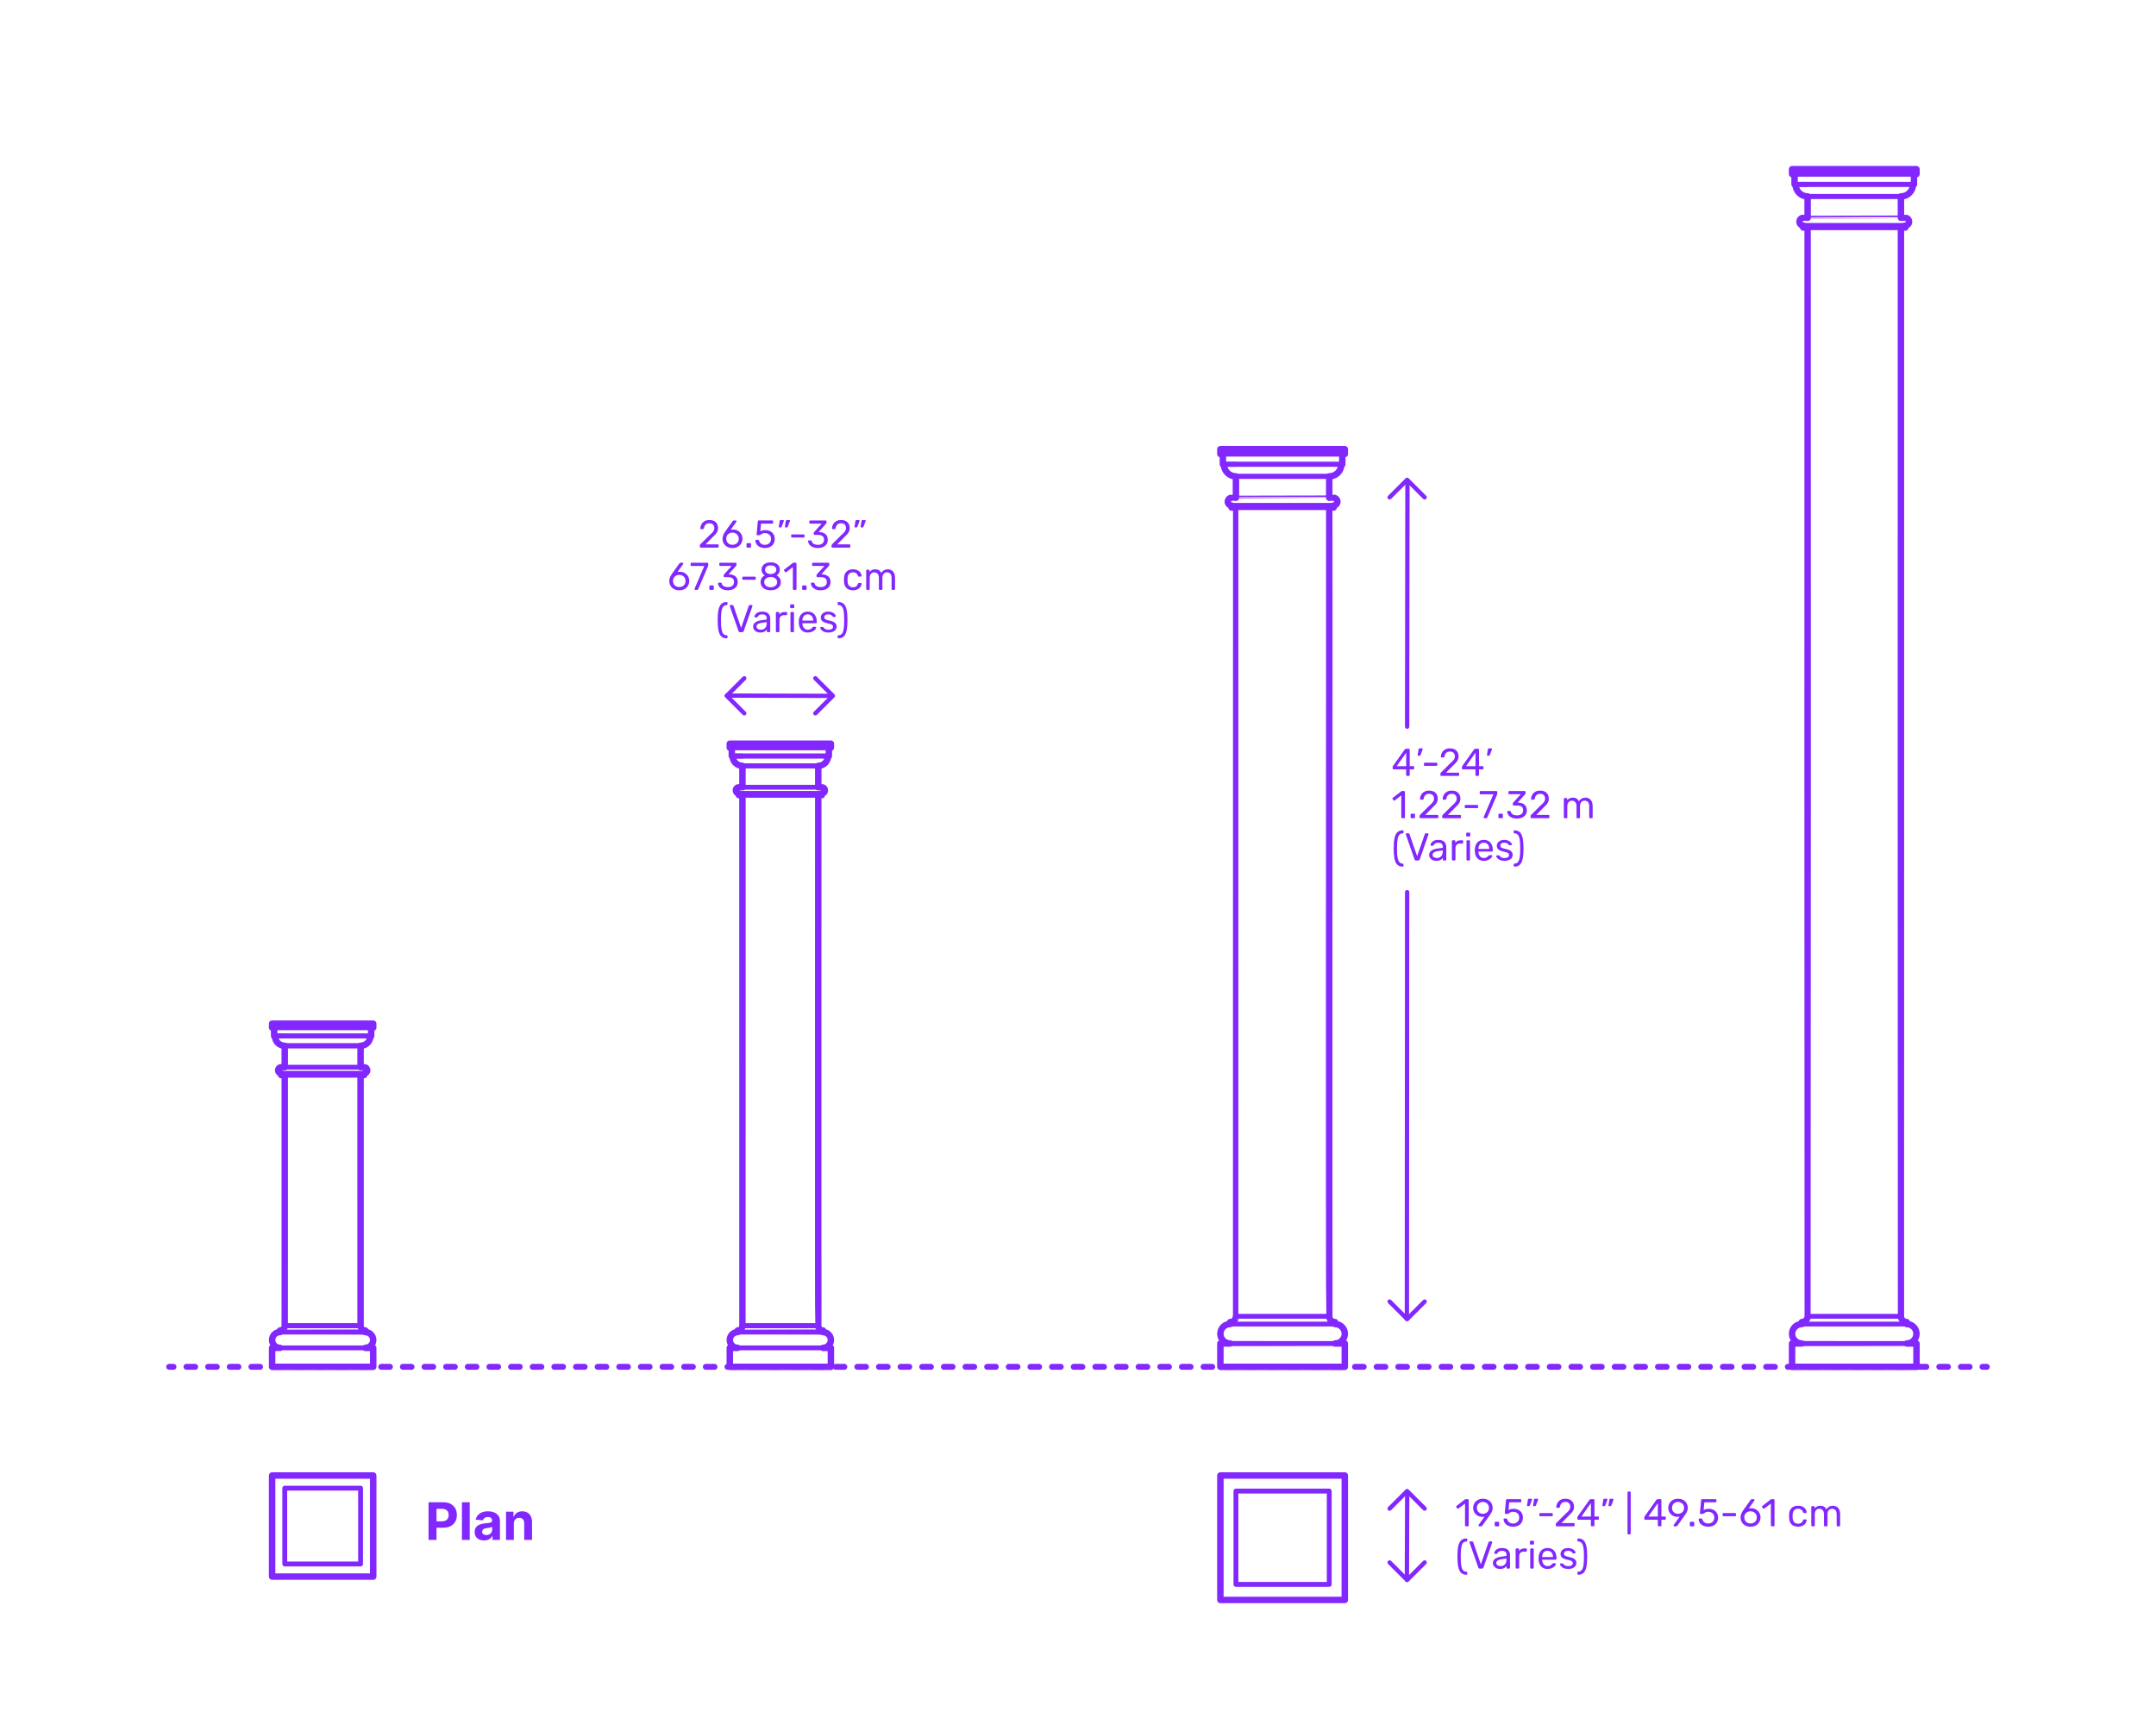 <?xml version="1.0" encoding="utf-8"?>
<!-- Generator: Adobe Illustrator 27.5.0, SVG Export Plug-In . SVG Version: 6.00 Build 0)  -->
<!DOCTYPE svg PUBLIC "-//W3C//DTD SVG 1.1//EN" "http://www.w3.org/Graphics/SVG/1.1/DTD/svg11.dtd">
<svg version="1.1" xmlns:x="http://ns.adobe.com/Extensibility/1.0/" xmlns:i="http://ns.adobe.com/AdobeIllustrator/10.0/" xmlns:graph="http://ns.adobe.com/Graphs/1.0/"
	 xmlns="http://www.w3.org/2000/svg" xmlns:xlink="http://www.w3.org/1999/xlink" x="0px" y="0px" width="1000px" height="800px"
	 viewBox="0 0 1000 800" enable-background="new 0 0 1000 800" xml:space="preserve">
<g id="FILL-BACKGROUND">
	<rect x="0" y="0" fill="#FFFFFF" width="1000" height="800"/>
</g>
<g id="N-TEXT">
</g>
<g id="N-DIMENSIONS">
	<g>
		<g>
			<g id="MTEXT_00000023962929326963577110000004911484084467529659_">
				<g>
					<g>
						<path fill="#8228FF" d="M679.619,707.738c-0.072-0.078-0.109-0.177-0.109-0.297v-10.152l-3.023,2.322
							c-0.084,0.072-0.174,0.108-0.27,0.108c-0.108,0-0.211-0.061-0.307-0.181l-0.432-0.558c-0.061-0.084-0.09-0.168-0.09-0.252
							c0-0.132,0.06-0.24,0.18-0.324l3.906-3.023c0.132-0.084,0.288-0.126,0.468-0.126h0.847c0.119,0,0.219,0.039,0.297,0.116
							c0.078,0.078,0.117,0.178,0.117,0.298v11.771c0,0.12-0.039,0.219-0.117,0.297s-0.178,0.117-0.297,0.117h-0.883
							C679.787,707.855,679.69,707.816,679.619,707.738z"/>
						<path fill="#8228FF" d="M685.819,707.738c-0.065-0.078-0.099-0.171-0.099-0.279c0-0.083,0.023-0.161,0.072-0.233l2.771-3.853
							c-0.288,0.072-0.624,0.108-1.008,0.108c-0.864-0.012-1.62-0.213-2.268-0.603c-0.648-0.391-1.144-0.9-1.486-1.53
							c-0.342-0.63-0.512-1.305-0.512-2.025c0-0.72,0.17-1.403,0.512-2.052c0.343-0.648,0.853-1.176,1.531-1.584
							c0.678-0.408,1.496-0.612,2.457-0.612c0.959,0,1.781,0.198,2.465,0.595c0.685,0.396,1.2,0.915,1.549,1.557
							c0.348,0.642,0.521,1.329,0.521,2.061c0,0.66-0.117,1.242-0.351,1.746c-0.234,0.504-0.544,1.026-0.927,1.566l-3.492,4.896
							c-0.084,0.108-0.166,0.195-0.243,0.262c-0.078,0.065-0.188,0.099-0.333,0.099h-0.9
							C685.973,707.855,685.885,707.816,685.819,707.738z M689.213,701.718c0.432-0.229,0.773-0.549,1.025-0.963
							s0.378-0.892,0.378-1.432c0-0.552-0.126-1.037-0.378-1.458c-0.252-0.42-0.594-0.744-1.025-0.972
							c-0.433-0.228-0.906-0.342-1.422-0.342c-0.504,0-0.97,0.114-1.396,0.342c-0.427,0.228-0.765,0.552-1.017,0.972
							c-0.252,0.421-0.379,0.906-0.379,1.458c0,0.54,0.127,1.018,0.379,1.432s0.588,0.734,1.008,0.963
							c0.42,0.228,0.888,0.342,1.404,0.342C688.307,702.06,688.78,701.945,689.213,701.718z"/>
						<path fill="#8228FF" d="M693.396,707.738c-0.078-0.078-0.116-0.177-0.116-0.297v-1.242c0-0.119,0.038-0.222,0.116-0.306
							s0.178-0.126,0.298-0.126h1.241c0.121,0,0.219,0.042,0.297,0.126s0.117,0.187,0.117,0.306v1.242
							c0,0.12-0.039,0.219-0.117,0.297s-0.176,0.117-0.297,0.117h-1.241C693.574,707.855,693.475,707.816,693.396,707.738z"/>
						<path fill="#8228FF" d="M699.454,707.55c-0.66-0.324-1.164-0.747-1.512-1.27c-0.349-0.521-0.534-1.083-0.558-1.683v-0.036
							c0-0.096,0.035-0.174,0.107-0.234c0.072-0.06,0.156-0.09,0.252-0.09h0.882c0.252,0,0.414,0.133,0.486,0.396
							c0.18,0.647,0.513,1.131,0.999,1.448c0.486,0.318,1.047,0.478,1.683,0.478c0.815,0,1.494-0.249,2.034-0.747
							s0.811-1.185,0.811-2.061c0-0.805-0.271-1.443-0.811-1.918c-0.54-0.474-1.219-0.711-2.034-0.711
							c-0.432,0-0.78,0.055-1.044,0.162c-0.264,0.108-0.534,0.265-0.811,0.469c-0.155,0.12-0.285,0.207-0.387,0.261
							s-0.213,0.081-0.332,0.081h-0.865c-0.107,0-0.203-0.039-0.287-0.117s-0.12-0.171-0.108-0.279l0.558-5.994
							c0.037-0.3,0.187-0.449,0.451-0.449h6.228c0.132,0,0.233,0.035,0.306,0.107s0.108,0.174,0.108,0.307v0.666
							c0,0.119-0.039,0.216-0.117,0.287c-0.078,0.072-0.177,0.108-0.297,0.108h-5.185l-0.324,3.618
							c0.576-0.408,1.351-0.612,2.322-0.612c0.805,0,1.536,0.159,2.196,0.478c0.659,0.317,1.185,0.782,1.575,1.395
							c0.39,0.612,0.585,1.338,0.585,2.178c0,0.889-0.195,1.653-0.585,2.295c-0.391,0.643-0.93,1.129-1.62,1.458
							c-0.69,0.33-1.479,0.495-2.367,0.495C700.895,708.035,700.113,707.873,699.454,707.55z"/>
						<path fill="#8228FF" d="M708.301,698.388c-0.053-0.072-0.068-0.162-0.045-0.271l0.396-2.52
							c0.048-0.348,0.216-0.522,0.504-0.522h1.152c0.084,0,0.152,0.03,0.207,0.09c0.054,0.061,0.08,0.133,0.08,0.217
							c0,0.12-0.018,0.216-0.053,0.288l-0.937,2.43c-0.06,0.132-0.126,0.231-0.198,0.297c-0.072,0.066-0.18,0.099-0.324,0.099
							h-0.558C708.43,698.495,708.355,698.459,708.301,698.388z M711.127,698.388c-0.054-0.072-0.068-0.162-0.045-0.271l0.396-2.52
							c0.048-0.348,0.216-0.522,0.504-0.522h1.152c0.084,0,0.152,0.03,0.207,0.09c0.054,0.061,0.08,0.133,0.08,0.217
							c0,0.12-0.018,0.216-0.054,0.288l-0.936,2.43c-0.061,0.132-0.126,0.231-0.198,0.297c-0.072,0.066-0.18,0.099-0.324,0.099
							h-0.558C711.256,698.495,711.182,698.459,711.127,698.388z"/>
						<path fill="#8228FF" d="M714.098,703.067c-0.078-0.072-0.117-0.168-0.117-0.288v-0.647c0-0.12,0.039-0.219,0.117-0.298
							c0.078-0.077,0.177-0.116,0.297-0.116h5.4c0.119,0,0.219,0.039,0.297,0.116c0.077,0.079,0.117,0.178,0.117,0.298v0.647
							c0,0.12-0.04,0.216-0.117,0.288c-0.078,0.072-0.178,0.108-0.297,0.108h-5.4C714.274,703.176,714.176,703.14,714.098,703.067z"
							/>
						<path fill="#8228FF" d="M721.729,707.738c-0.078-0.078-0.117-0.177-0.117-0.297v-0.54c0-0.275,0.15-0.54,0.451-0.792
							l3.924-3.906c0.888-0.756,1.5-1.374,1.836-1.854s0.504-0.99,0.504-1.53c0-0.708-0.198-1.263-0.594-1.665
							c-0.396-0.401-0.973-0.603-1.729-0.603c-0.72,0-1.29,0.21-1.71,0.63s-0.679,0.984-0.774,1.691
							c-0.023,0.133-0.084,0.234-0.18,0.307s-0.191,0.107-0.288,0.107h-0.864c-0.107,0-0.197-0.035-0.27-0.107
							s-0.107-0.156-0.107-0.252c0.023-0.636,0.194-1.251,0.512-1.846c0.318-0.594,0.789-1.079,1.414-1.458
							c0.623-0.378,1.379-0.566,2.268-0.566c1.344,0,2.355,0.351,3.033,1.053s1.018,1.593,1.018,2.673
							c0,0.756-0.184,1.438-0.55,2.043c-0.366,0.606-0.938,1.245-1.719,1.917l-3.546,3.601h5.67c0.132,0,0.234,0.036,0.306,0.107
							c0.072,0.072,0.108,0.175,0.108,0.307v0.684c0,0.12-0.039,0.219-0.117,0.297s-0.178,0.117-0.297,0.117h-7.885
							C721.906,707.855,721.807,707.816,721.729,707.738z"/>
						<path fill="#8228FF" d="M738.001,707.738c-0.078-0.078-0.117-0.177-0.117-0.297v-2.628h-5.85c-0.12,0-0.22-0.039-0.298-0.117
							s-0.116-0.177-0.116-0.297v-0.666c0-0.168,0.065-0.348,0.198-0.54l5.418-7.632c0.06-0.096,0.149-0.171,0.27-0.225
							c0.12-0.055,0.252-0.081,0.396-0.081h1.224c0.132,0,0.233,0.035,0.306,0.107s0.108,0.174,0.108,0.307v7.632h1.638
							c0.12,0,0.219,0.039,0.297,0.117s0.117,0.177,0.117,0.297v0.684c0,0.12-0.039,0.219-0.117,0.297s-0.177,0.117-0.297,0.117
							h-1.638v2.628c0,0.12-0.039,0.219-0.117,0.297s-0.177,0.117-0.297,0.117h-0.828
							C738.178,707.855,738.079,707.816,738.001,707.738z M733.492,703.338h4.41v-6.265L733.492,703.338z"/>
						<path fill="#8228FF" d="M743.275,698.388c-0.055-0.072-0.069-0.162-0.045-0.271l0.396-2.52
							c0.048-0.348,0.216-0.522,0.504-0.522h1.152c0.083,0,0.153,0.03,0.207,0.09c0.054,0.061,0.081,0.133,0.081,0.217
							c0,0.12-0.018,0.216-0.055,0.288l-0.936,2.43c-0.061,0.132-0.126,0.231-0.198,0.297c-0.071,0.066-0.18,0.099-0.323,0.099
							H743.5C743.404,698.495,743.329,698.459,743.275,698.388z M746.102,698.388c-0.055-0.072-0.07-0.162-0.045-0.271l0.396-2.52
							c0.048-0.348,0.216-0.522,0.504-0.522h1.151c0.084,0,0.154,0.03,0.207,0.09c0.055,0.061,0.082,0.133,0.082,0.217
							c0,0.12-0.019,0.216-0.055,0.288l-0.936,2.43c-0.061,0.132-0.126,0.231-0.198,0.297c-0.071,0.066-0.181,0.099-0.323,0.099
							h-0.559C746.23,698.495,746.155,698.459,746.102,698.388z"/>
						<path fill="#8228FF" d="M754.983,711.482c-0.071-0.078-0.108-0.177-0.108-0.297v-19.044c0-0.12,0.037-0.219,0.108-0.297
							s0.168-0.117,0.288-0.117h0.666c0.119,0,0.219,0.039,0.297,0.117s0.117,0.177,0.117,0.297v19.044
							c0,0.12-0.039,0.219-0.117,0.297s-0.178,0.117-0.297,0.117h-0.666C755.151,711.6,755.055,711.561,754.983,711.482z"/>
						<path fill="#8228FF" d="M769.051,707.738c-0.078-0.078-0.117-0.177-0.117-0.297v-2.628h-5.85c-0.121,0-0.22-0.039-0.298-0.117
							s-0.116-0.177-0.116-0.297v-0.666c0-0.168,0.065-0.348,0.197-0.54l5.418-7.632c0.061-0.096,0.15-0.171,0.27-0.225
							c0.121-0.055,0.252-0.081,0.396-0.081h1.225c0.131,0,0.233,0.035,0.306,0.107c0.071,0.072,0.108,0.174,0.108,0.307v7.632
							h1.638c0.12,0,0.219,0.039,0.297,0.117c0.077,0.078,0.116,0.177,0.116,0.297v0.684c0,0.12-0.039,0.219-0.116,0.297
							c-0.078,0.078-0.177,0.117-0.297,0.117h-1.638v2.628c0,0.12-0.039,0.219-0.117,0.297s-0.178,0.117-0.297,0.117h-0.828
							C769.227,707.855,769.129,707.816,769.051,707.738z M764.541,703.338h4.41v-6.265L764.541,703.338z"/>
						<path fill="#8228FF" d="M776.322,707.738c-0.066-0.078-0.1-0.171-0.1-0.279c0-0.083,0.024-0.161,0.072-0.233l2.772-3.853
							c-0.288,0.072-0.624,0.108-1.009,0.108c-0.863-0.012-1.619-0.213-2.268-0.603c-0.648-0.391-1.143-0.9-1.484-1.53
							s-0.514-1.305-0.514-2.025c0-0.72,0.172-1.403,0.514-2.052s0.852-1.176,1.529-1.584s1.497-0.612,2.457-0.612
							c0.961,0,1.782,0.198,2.467,0.595c0.684,0.396,1.199,0.915,1.547,1.557c0.349,0.642,0.522,1.329,0.522,2.061
							c0,0.66-0.116,1.242-0.351,1.746s-0.543,1.026-0.928,1.566l-3.492,4.896c-0.084,0.108-0.164,0.195-0.242,0.262
							c-0.078,0.065-0.189,0.099-0.333,0.099h-0.899C776.475,707.855,776.389,707.816,776.322,707.738z M779.715,701.718
							c0.433-0.229,0.774-0.549,1.026-0.963s0.378-0.892,0.378-1.432c0-0.552-0.126-1.037-0.378-1.458
							c-0.252-0.42-0.594-0.744-1.026-0.972c-0.432-0.228-0.906-0.342-1.422-0.342c-0.504,0-0.969,0.114-1.395,0.342
							s-0.766,0.552-1.018,0.972c-0.252,0.421-0.377,0.906-0.377,1.458c0,0.54,0.125,1.018,0.377,1.432s0.588,0.734,1.008,0.963
							c0.42,0.228,0.889,0.342,1.404,0.342S779.283,701.945,779.715,701.718z"/>
						<path fill="#8228FF" d="M783.9,707.738c-0.078-0.078-0.117-0.177-0.117-0.297v-1.242c0-0.119,0.039-0.222,0.117-0.306
							s0.177-0.126,0.297-0.126h1.242c0.119,0,0.219,0.042,0.297,0.126s0.117,0.187,0.117,0.306v1.242
							c0,0.12-0.039,0.219-0.117,0.297s-0.178,0.117-0.297,0.117h-1.242C784.077,707.855,783.979,707.816,783.9,707.738z"/>
						<path fill="#8228FF" d="M789.957,707.55c-0.66-0.324-1.164-0.747-1.512-1.27c-0.349-0.521-0.534-1.083-0.559-1.683v-0.036
							c0-0.096,0.036-0.174,0.108-0.234c0.071-0.06,0.155-0.09,0.252-0.09h0.882c0.252,0,0.414,0.133,0.486,0.396
							c0.18,0.647,0.513,1.131,0.999,1.448c0.485,0.318,1.047,0.478,1.683,0.478c0.816,0,1.494-0.249,2.034-0.747
							s0.81-1.185,0.81-2.061c0-0.805-0.27-1.443-0.81-1.918c-0.54-0.474-1.218-0.711-2.034-0.711c-0.432,0-0.779,0.055-1.044,0.162
							c-0.265,0.108-0.534,0.265-0.81,0.469c-0.156,0.12-0.285,0.207-0.387,0.261c-0.103,0.054-0.214,0.081-0.334,0.081h-0.863
							c-0.108,0-0.205-0.039-0.288-0.117c-0.085-0.078-0.12-0.171-0.108-0.279l0.559-5.994c0.035-0.3,0.186-0.449,0.449-0.449h6.229
							c0.132,0,0.234,0.035,0.306,0.107c0.072,0.072,0.108,0.174,0.108,0.307v0.666c0,0.119-0.039,0.216-0.117,0.287
							c-0.078,0.072-0.178,0.108-0.297,0.108h-5.184l-0.324,3.618c0.576-0.408,1.35-0.612,2.322-0.612
							c0.803,0,1.535,0.159,2.195,0.478c0.66,0.317,1.186,0.782,1.575,1.395s0.585,1.338,0.585,2.178
							c0,0.889-0.195,1.653-0.585,2.295c-0.39,0.643-0.931,1.129-1.62,1.458c-0.689,0.33-1.479,0.495-2.367,0.495
							C791.396,708.035,790.617,707.873,789.957,707.55z"/>
						<path fill="#8228FF" d="M799.074,703.067c-0.078-0.072-0.117-0.168-0.117-0.288v-0.647c0-0.12,0.039-0.219,0.117-0.298
							c0.078-0.077,0.177-0.116,0.297-0.116h5.4c0.119,0,0.219,0.039,0.297,0.116c0.077,0.079,0.117,0.178,0.117,0.298v0.647
							c0,0.12-0.04,0.216-0.117,0.288c-0.078,0.072-0.178,0.108-0.297,0.108h-5.4C799.251,703.176,799.152,703.14,799.074,703.067z"
							/>
						<path fill="#8228FF" d="M809.46,707.45c-0.702-0.39-1.236-0.915-1.603-1.575c-0.366-0.659-0.549-1.379-0.549-2.159
							c0-1.032,0.414-2.136,1.242-3.312l3.438-4.788c0.013-0.012,0.046-0.054,0.1-0.126s0.123-0.129,0.207-0.171
							s0.18-0.062,0.288-0.062h0.882c0.108,0,0.194,0.039,0.261,0.116c0.066,0.078,0.1,0.172,0.1,0.279
							c0,0.061-0.03,0.139-0.091,0.234l-2.628,3.672c0.312-0.072,0.66-0.108,1.044-0.108c0.876,0,1.647,0.195,2.313,0.585
							c0.666,0.391,1.182,0.906,1.548,1.548c0.366,0.643,0.549,1.348,0.549,2.115c0,0.769-0.183,1.485-0.549,2.151
							s-0.897,1.197-1.593,1.593c-0.696,0.396-1.519,0.594-2.466,0.594C810.992,708.035,810.162,707.841,809.46,707.45z
							 M813.393,706.218c0.444-0.216,0.798-0.537,1.062-0.963c0.264-0.426,0.396-0.939,0.396-1.539c0-0.588-0.135-1.096-0.405-1.521
							c-0.27-0.426-0.627-0.75-1.07-0.972c-0.444-0.222-0.925-0.333-1.44-0.333s-0.996,0.111-1.439,0.333
							c-0.444,0.222-0.799,0.546-1.062,0.972s-0.396,0.934-0.396,1.521c0,0.6,0.132,1.113,0.396,1.539s0.618,0.747,1.062,0.963
							c0.443,0.216,0.924,0.323,1.439,0.323C812.463,706.541,812.948,706.434,813.393,706.218z"/>
						<path fill="#8228FF" d="M821.475,707.738c-0.071-0.078-0.107-0.177-0.107-0.297v-10.152l-3.024,2.322
							c-0.084,0.072-0.174,0.108-0.27,0.108c-0.108,0-0.21-0.061-0.307-0.181l-0.432-0.558c-0.061-0.084-0.09-0.168-0.09-0.252
							c0-0.132,0.06-0.24,0.18-0.324l3.906-3.023c0.132-0.084,0.288-0.126,0.468-0.126h0.846c0.12,0,0.219,0.039,0.298,0.116
							c0.077,0.078,0.116,0.178,0.116,0.298v11.771c0,0.12-0.039,0.219-0.116,0.297c-0.079,0.078-0.178,0.117-0.298,0.117h-0.882
							C821.643,707.855,821.547,707.816,821.475,707.738z"/>
						<path fill="#8228FF" d="M830.961,706.946c-0.72-0.726-1.098-1.743-1.134-3.051l-0.019-0.72l0.019-0.721
							c0.036-1.308,0.414-2.324,1.134-3.051c0.72-0.726,1.722-1.089,3.006-1.089c0.864,0,1.593,0.153,2.188,0.459
							c0.594,0.306,1.037,0.688,1.332,1.143c0.294,0.457,0.452,0.912,0.477,1.368c0.012,0.108-0.026,0.204-0.117,0.288
							c-0.09,0.084-0.188,0.126-0.297,0.126h-0.792c-0.12,0-0.21-0.026-0.27-0.081c-0.061-0.054-0.12-0.152-0.181-0.297
							c-0.216-0.588-0.513-1.005-0.891-1.251s-0.854-0.369-1.431-0.369c-0.756,0-1.356,0.234-1.801,0.702
							c-0.443,0.468-0.684,1.183-0.72,2.143l-0.018,0.63l0.018,0.63c0.036,0.96,0.276,1.674,0.72,2.142
							c0.444,0.468,1.045,0.702,1.801,0.702c0.588,0,1.067-0.123,1.439-0.369s0.666-0.663,0.882-1.251
							c0.061-0.144,0.12-0.243,0.181-0.297c0.06-0.054,0.149-0.081,0.27-0.081h0.792c0.108,0,0.207,0.042,0.297,0.126
							c0.091,0.084,0.129,0.18,0.117,0.288c-0.024,0.444-0.183,0.895-0.477,1.35c-0.295,0.457-0.738,0.841-1.332,1.152
							c-0.595,0.312-1.323,0.468-2.188,0.468C832.683,708.035,831.681,707.673,830.961,706.946z"/>
						<path fill="#8228FF" d="M840.239,707.738c-0.078-0.078-0.117-0.177-0.117-0.297v-8.532c0-0.119,0.039-0.219,0.117-0.297
							s0.177-0.117,0.297-0.117h0.756c0.12,0,0.217,0.039,0.288,0.117c0.072,0.078,0.108,0.178,0.108,0.297v0.612
							c0.648-0.804,1.523-1.206,2.628-1.206c1.32,0,2.256,0.552,2.808,1.656c0.288-0.504,0.699-0.906,1.233-1.206
							s1.131-0.45,1.791-0.45c0.983,0,1.788,0.336,2.412,1.008c0.624,0.673,0.936,1.645,0.936,2.916v5.202
							c0,0.12-0.039,0.219-0.116,0.297c-0.078,0.078-0.178,0.117-0.298,0.117h-0.773c-0.12,0-0.219-0.039-0.297-0.117
							s-0.117-0.177-0.117-0.297v-5.04c0-0.96-0.198-1.646-0.594-2.061c-0.396-0.414-0.918-0.621-1.566-0.621
							c-0.576,0-1.071,0.213-1.485,0.639c-0.413,0.426-0.62,1.107-0.62,2.043v5.04c0,0.12-0.039,0.219-0.117,0.297
							s-0.178,0.117-0.297,0.117h-0.792c-0.12,0-0.22-0.039-0.298-0.117s-0.116-0.177-0.116-0.297v-5.04
							c0-0.947-0.207-1.632-0.621-2.052s-0.927-0.63-1.539-0.63c-0.576,0-1.071,0.21-1.485,0.63s-0.621,1.098-0.621,2.034v5.058
							c0,0.12-0.039,0.219-0.117,0.297s-0.177,0.117-0.297,0.117h-0.792C840.416,707.855,840.317,707.816,840.239,707.738z"/>
						<path fill="#8228FF" d="M677.684,729.444c-0.606-0.582-1.041-1.485-1.305-2.709c-0.265-1.225-0.396-2.838-0.396-4.842
							s0.132-3.615,0.396-4.833c0.264-1.219,0.698-2.118,1.305-2.7c0.605-0.582,1.425-0.873,2.457-0.873
							c0.119,0,0.219,0.039,0.297,0.117s0.117,0.177,0.117,0.297v0.594c0,0.108-0.036,0.201-0.108,0.279
							c-0.071,0.078-0.155,0.116-0.252,0.116c-0.685,0.013-1.218,0.243-1.603,0.693c-0.383,0.45-0.659,1.177-0.827,2.178
							c-0.169,1.003-0.252,2.38-0.252,4.132c0,1.764,0.083,3.146,0.252,4.148c0.168,1.002,0.444,1.729,0.827,2.178
							c0.385,0.45,0.918,0.682,1.603,0.693c0.097,0,0.181,0.039,0.252,0.117c0.072,0.078,0.108,0.171,0.108,0.278v0.595
							c0,0.119-0.039,0.219-0.117,0.297s-0.178,0.117-0.297,0.117C679.108,730.317,678.289,730.026,677.684,729.444z"/>
						<path fill="#8228FF" d="M685.666,726.987l-4.05-11.574l-0.036-0.198c0-0.096,0.039-0.18,0.117-0.252s0.165-0.107,0.262-0.107
							h0.863c0.132,0,0.236,0.033,0.314,0.099c0.078,0.066,0.129,0.142,0.154,0.225l3.563,10.296l3.582-10.296
							c0.024-0.083,0.075-0.158,0.153-0.225c0.077-0.065,0.182-0.099,0.314-0.099h0.864c0.096,0,0.18,0.035,0.252,0.107
							c0.071,0.072,0.108,0.156,0.108,0.252c0,0.084-0.007,0.15-0.019,0.198l-4.05,11.574c-0.12,0.312-0.336,0.468-0.648,0.468
							h-1.098C686.002,727.455,685.786,727.299,685.666,726.987z"/>
						<path fill="#8228FF" d="M694.045,727.275c-0.498-0.24-0.894-0.567-1.188-0.981s-0.441-0.873-0.441-1.377
							c0-0.792,0.324-1.439,0.973-1.944c0.648-0.504,1.529-0.84,2.646-1.008l2.7-0.378v-0.521c0-1.236-0.714-1.854-2.143-1.854
							c-0.551,0-0.996,0.111-1.332,0.333c-0.336,0.223-0.582,0.483-0.737,0.783c-0.048,0.12-0.099,0.201-0.153,0.243
							c-0.054,0.042-0.129,0.062-0.225,0.062h-0.702c-0.108,0-0.201-0.038-0.278-0.117c-0.078-0.077-0.117-0.171-0.117-0.278
							c0-0.276,0.129-0.597,0.387-0.963s0.656-0.685,1.197-0.954c0.539-0.271,1.199-0.405,1.979-0.405
							c1.344,0,2.307,0.312,2.89,0.937c0.582,0.624,0.873,1.403,0.873,2.34v5.85c0,0.12-0.039,0.219-0.117,0.297
							s-0.178,0.117-0.297,0.117h-0.793c-0.119,0-0.216-0.039-0.287-0.117c-0.072-0.078-0.108-0.177-0.108-0.297v-0.792
							c-0.265,0.396-0.647,0.727-1.151,0.99c-0.505,0.264-1.152,0.396-1.945,0.396C695.086,727.635,694.543,727.515,694.045,727.275
							z M697.979,725.547c0.504-0.516,0.756-1.266,0.756-2.25v-0.504l-2.105,0.306c-0.864,0.12-1.519,0.324-1.963,0.612
							c-0.443,0.288-0.666,0.648-0.666,1.08c0,0.492,0.201,0.87,0.604,1.134c0.402,0.265,0.879,0.396,1.431,0.396
							C696.826,726.321,697.475,726.063,697.979,725.547z"/>
						<path fill="#8228FF" d="M703.1,727.338c-0.078-0.078-0.117-0.177-0.117-0.297v-8.514c0-0.12,0.039-0.223,0.117-0.307
							c0.078-0.083,0.177-0.126,0.297-0.126h0.756c0.132,0,0.236,0.039,0.314,0.117s0.117,0.184,0.117,0.315v0.792
							c0.492-0.816,1.326-1.225,2.502-1.225h0.702c0.132,0,0.234,0.036,0.306,0.108c0.072,0.072,0.108,0.174,0.108,0.306v0.666
							c0,0.12-0.036,0.22-0.108,0.297c-0.071,0.078-0.174,0.117-0.306,0.117h-1.026c-0.66,0-1.178,0.192-1.557,0.576
							c-0.378,0.384-0.566,0.906-0.566,1.566v5.31c0,0.12-0.043,0.219-0.127,0.297s-0.186,0.117-0.305,0.117h-0.811
							C703.276,727.455,703.178,727.416,703.1,727.338z"/>
						<path fill="#8228FF" d="M709.723,716.214c-0.078-0.078-0.117-0.177-0.117-0.297v-0.936c0-0.12,0.039-0.223,0.117-0.307
							s0.178-0.126,0.297-0.126h1.062c0.119,0,0.222,0.042,0.306,0.126s0.126,0.187,0.126,0.307v0.936
							c0,0.12-0.042,0.219-0.126,0.297s-0.187,0.117-0.306,0.117h-1.062C709.9,716.331,709.801,716.292,709.723,716.214z
							 M709.867,727.338c-0.078-0.078-0.117-0.177-0.117-0.297v-8.532c0-0.119,0.039-0.219,0.117-0.297s0.177-0.117,0.297-0.117
							h0.792c0.12,0,0.219,0.039,0.297,0.117c0.077,0.078,0.117,0.178,0.117,0.297v8.532c0,0.12-0.04,0.219-0.117,0.297
							c-0.078,0.078-0.177,0.117-0.297,0.117h-0.792C710.044,727.455,709.945,727.416,709.867,727.338z"/>
						<path fill="#8228FF" d="M714.844,726.492c-0.732-0.762-1.134-1.803-1.206-3.123l-0.019-0.612l0.019-0.594
							c0.072-1.296,0.474-2.328,1.206-3.096c0.732-0.769,1.71-1.152,2.934-1.152c1.32,0,2.344,0.42,3.069,1.26
							c0.726,0.841,1.089,1.98,1.089,3.42v0.324c0,0.12-0.039,0.219-0.117,0.297s-0.177,0.117-0.297,0.117h-6.246v0.162
							c0.036,0.78,0.276,1.446,0.721,1.998c0.443,0.552,1.031,0.828,1.764,0.828c0.564,0,1.023-0.111,1.377-0.333
							s0.621-0.453,0.801-0.693c0.108-0.144,0.191-0.23,0.252-0.261s0.162-0.045,0.307-0.045h0.791c0.108,0,0.201,0.03,0.279,0.09
							c0.078,0.061,0.117,0.138,0.117,0.234c0,0.264-0.162,0.582-0.486,0.953c-0.324,0.373-0.783,0.693-1.377,0.964
							c-0.594,0.27-1.275,0.404-2.043,0.404C716.554,727.635,715.576,727.254,714.844,726.492z M720.298,722.109v-0.055
							c0-0.84-0.228-1.523-0.685-2.052c-0.455-0.527-1.068-0.792-1.836-0.792c-0.779,0-1.392,0.265-1.836,0.792
							c-0.443,0.528-0.666,1.212-0.666,2.052v0.055H720.298z"/>
						<path fill="#8228FF" d="M725.238,727.23c-0.57-0.271-0.992-0.579-1.269-0.928c-0.276-0.348-0.414-0.636-0.414-0.863
							c0-0.12,0.042-0.213,0.126-0.279c0.084-0.065,0.174-0.099,0.27-0.099h0.756c0.072,0,0.129,0.012,0.172,0.035
							c0.041,0.024,0.099,0.078,0.171,0.162c0.276,0.336,0.585,0.601,0.927,0.792c0.342,0.192,0.801,0.288,1.377,0.288
							c0.648,0,1.167-0.119,1.557-0.359c0.391-0.24,0.586-0.588,0.586-1.044c0-0.3-0.084-0.54-0.252-0.721
							c-0.168-0.18-0.447-0.342-0.838-0.485c-0.39-0.145-0.969-0.3-1.736-0.469c-1.044-0.228-1.782-0.558-2.215-0.989
							c-0.432-0.433-0.647-0.99-0.647-1.675c0-0.443,0.132-0.873,0.396-1.286c0.265-0.414,0.658-0.75,1.18-1.009
							c0.521-0.258,1.143-0.387,1.863-0.387c0.756,0,1.4,0.126,1.935,0.378s0.937,0.546,1.206,0.882s0.404,0.618,0.404,0.847
							c0,0.107-0.039,0.197-0.116,0.27c-0.078,0.072-0.171,0.108-0.279,0.108h-0.684c-0.169,0-0.288-0.066-0.36-0.198
							c-0.204-0.228-0.375-0.405-0.513-0.531s-0.339-0.233-0.603-0.324c-0.265-0.09-0.595-0.135-0.99-0.135
							c-0.588,0-1.039,0.123-1.351,0.369s-0.468,0.573-0.468,0.981c0,0.252,0.066,0.465,0.198,0.639s0.384,0.336,0.756,0.486
							c0.372,0.149,0.924,0.303,1.655,0.459c1.141,0.24,1.947,0.582,2.422,1.025c0.474,0.444,0.711,1.015,0.711,1.71
							c0,0.517-0.147,0.984-0.441,1.404s-0.732,0.75-1.314,0.99c-0.582,0.239-1.274,0.359-2.078,0.359
							C726.508,727.635,725.809,727.5,725.238,727.23z"/>
						<path fill="#8228FF" d="M731.755,730.2c-0.078-0.078-0.116-0.178-0.116-0.297v-0.595c0-0.107,0.035-0.2,0.107-0.278
							s0.156-0.117,0.252-0.117c0.672-0.012,1.203-0.243,1.593-0.693c0.39-0.449,0.669-1.179,0.837-2.187s0.252-2.388,0.252-4.14
							s-0.084-3.129-0.252-4.132c-0.168-1.001-0.447-1.728-0.837-2.178s-0.921-0.681-1.593-0.693c-0.096,0-0.18-0.038-0.252-0.116
							s-0.107-0.171-0.107-0.279v-0.594c0-0.12,0.038-0.219,0.116-0.297s0.171-0.117,0.279-0.117c1.032,0,1.851,0.291,2.457,0.873
							c0.605,0.582,1.04,1.481,1.305,2.7c0.264,1.218,0.396,2.829,0.396,4.833s-0.132,3.617-0.396,4.842
							c-0.265,1.224-0.699,2.127-1.305,2.709c-0.606,0.582-1.425,0.873-2.457,0.873C731.926,730.317,731.833,730.278,731.755,730.2z
							"/>
					</g>
				</g>
			</g>
			<g>
				<g id="POLYLINE_00000149347702255748648520000014860739951242914492_">
					
						<polyline fill="none" stroke="#8228FF" stroke-width="2" stroke-linecap="round" stroke-linejoin="round" stroke-miterlimit="10" points="
						660.783,699.649 652.656,691.524 644.531,699.649 					"/>
				</g>
			</g>
			<g>
				
					<line fill="none" stroke="#8228FF" stroke-width="2" stroke-linecap="round" stroke-linejoin="round" stroke-miterlimit="10" x1="652.69" y1="693.326" x2="652.547" y2="732.673"/>
				<g id="POLYLINE_00000042725449337721668300000005053163021713325457_">
					
						<polyline fill="none" stroke="#8228FF" stroke-width="2" stroke-linecap="round" stroke-linejoin="round" stroke-miterlimit="10" points="
						644.531,724.619 652.658,732.744 660.783,724.619 					"/>
				</g>
			</g>
		</g>
		<g>
			<g id="MTEXT_00000075120189730185254930000010663044826564795014_">
				<g>
					<g>
						<path fill="#8228FF" d="M652.318,359.736c-0.078-0.078-0.117-0.177-0.117-0.297v-2.628h-5.85
							c-0.119,0-0.219-0.039-0.297-0.117s-0.117-0.177-0.117-0.297v-0.666c0-0.168,0.066-0.348,0.198-0.54l5.418-7.632
							c0.06-0.096,0.149-0.171,0.271-0.225c0.119-0.055,0.252-0.081,0.396-0.081h1.224c0.133,0,0.234,0.035,0.307,0.107
							s0.107,0.174,0.107,0.307v7.632h1.639c0.119,0,0.219,0.039,0.297,0.117s0.117,0.177,0.117,0.297v0.684
							c0,0.12-0.039,0.219-0.117,0.297s-0.178,0.117-0.297,0.117h-1.639v2.628c0,0.12-0.039,0.219-0.117,0.297
							s-0.177,0.117-0.297,0.117h-0.828C652.496,359.854,652.396,359.814,652.318,359.736z M647.811,355.336h4.409v-6.265
							L647.811,355.336z"/>
						<path fill="#8228FF" d="M657.602,350.395c-0.048-0.065-0.066-0.159-0.054-0.279l0.396-2.52
							c0.049-0.348,0.217-0.522,0.504-0.522h1.152c0.084,0,0.153,0.03,0.207,0.09c0.055,0.061,0.081,0.133,0.081,0.217
							c0,0.12-0.018,0.216-0.054,0.288l-0.936,2.43c-0.061,0.132-0.127,0.231-0.199,0.297c-0.071,0.066-0.18,0.099-0.323,0.099
							h-0.558C657.722,350.493,657.65,350.461,657.602,350.395z"/>
						<path fill="#8228FF" d="M660.562,355.065c-0.078-0.072-0.117-0.168-0.117-0.288v-0.647c0-0.12,0.039-0.219,0.117-0.298
							c0.078-0.077,0.178-0.116,0.297-0.116h5.4c0.119,0,0.219,0.039,0.297,0.116c0.078,0.079,0.117,0.178,0.117,0.298v0.647
							c0,0.12-0.039,0.216-0.117,0.288s-0.178,0.108-0.297,0.108h-5.4C660.74,355.174,660.641,355.138,660.562,355.065z"/>
						<path fill="#8228FF" d="M668.195,359.736c-0.078-0.078-0.117-0.177-0.117-0.297v-0.54c0-0.275,0.149-0.54,0.449-0.792
							l3.924-3.906c0.889-0.756,1.5-1.374,1.836-1.854s0.505-0.99,0.505-1.53c0-0.708-0.198-1.263-0.595-1.665
							c-0.396-0.401-0.972-0.603-1.728-0.603c-0.72,0-1.29,0.21-1.71,0.63s-0.678,0.984-0.773,1.691
							c-0.025,0.133-0.084,0.234-0.181,0.307s-0.192,0.107-0.288,0.107h-0.863c-0.108,0-0.199-0.035-0.271-0.107
							s-0.108-0.156-0.108-0.252c0.024-0.636,0.195-1.251,0.514-1.846c0.317-0.594,0.789-1.079,1.412-1.458
							c0.625-0.378,1.381-0.566,2.269-0.566c1.344,0,2.354,0.351,3.033,1.053c0.678,0.702,1.017,1.593,1.017,2.673
							c0,0.756-0.183,1.438-0.549,2.043c-0.366,0.606-0.939,1.245-1.719,1.917l-3.547,3.601h5.671c0.132,0,0.233,0.036,0.306,0.107
							c0.072,0.072,0.108,0.175,0.108,0.307v0.684c0,0.12-0.04,0.219-0.117,0.297c-0.078,0.078-0.177,0.117-0.297,0.117h-7.884
							C668.371,359.854,668.273,359.814,668.195,359.736z"/>
						<path fill="#8228FF" d="M684.467,359.736c-0.078-0.078-0.117-0.177-0.117-0.297v-2.628h-5.85c-0.12,0-0.219-0.039-0.297-0.117
							s-0.117-0.177-0.117-0.297v-0.666c0-0.168,0.066-0.348,0.197-0.54l5.418-7.632c0.061-0.096,0.15-0.171,0.271-0.225
							c0.12-0.055,0.252-0.081,0.396-0.081h1.225c0.132,0,0.234,0.035,0.307,0.107c0.071,0.072,0.107,0.174,0.107,0.307v7.632h1.639
							c0.119,0,0.219,0.039,0.297,0.117c0.077,0.078,0.116,0.177,0.116,0.297v0.684c0,0.12-0.039,0.219-0.116,0.297
							c-0.078,0.078-0.178,0.117-0.297,0.117h-1.639v2.628c0,0.12-0.039,0.219-0.117,0.297s-0.178,0.117-0.297,0.117h-0.828
							C684.644,359.854,684.545,359.814,684.467,359.736z M679.958,355.336h4.409v-6.265L679.958,355.336z"/>
						<path fill="#8228FF" d="M689.75,350.395c-0.049-0.065-0.066-0.159-0.055-0.279l0.396-2.52
							c0.048-0.348,0.216-0.522,0.504-0.522h1.152c0.084,0,0.152,0.03,0.207,0.09c0.054,0.061,0.08,0.133,0.08,0.217
							c0,0.12-0.018,0.216-0.053,0.288l-0.937,2.43c-0.06,0.132-0.126,0.231-0.198,0.297c-0.072,0.066-0.18,0.099-0.324,0.099
							h-0.558C689.869,350.493,689.798,350.461,689.75,350.395z"/>
						<path fill="#8228FF" d="M650.061,379.336c-0.072-0.078-0.109-0.177-0.109-0.297v-10.152l-3.023,2.322
							c-0.084,0.072-0.174,0.108-0.27,0.108c-0.108,0-0.211-0.061-0.307-0.181l-0.432-0.558c-0.061-0.084-0.09-0.168-0.09-0.252
							c0-0.132,0.06-0.24,0.18-0.324l3.906-3.023c0.132-0.084,0.288-0.126,0.468-0.126h0.847c0.119,0,0.219,0.039,0.297,0.116
							c0.078,0.078,0.117,0.178,0.117,0.298v11.771c0,0.12-0.039,0.219-0.117,0.297s-0.178,0.117-0.297,0.117h-0.883
							C650.229,379.453,650.132,379.414,650.061,379.336z"/>
						<path fill="#8228FF" d="M654.371,379.336c-0.078-0.078-0.117-0.177-0.117-0.297v-1.242c0-0.119,0.039-0.222,0.117-0.306
							s0.177-0.126,0.297-0.126h1.242c0.119,0,0.219,0.042,0.297,0.126s0.117,0.187,0.117,0.306v1.242
							c0,0.12-0.039,0.219-0.117,0.297s-0.178,0.117-0.297,0.117h-1.242C654.548,379.453,654.449,379.414,654.371,379.336z"/>
						<path fill="#8228FF" d="M658.529,379.336c-0.078-0.078-0.117-0.177-0.117-0.297v-0.54c0-0.275,0.149-0.54,0.449-0.792
							l3.924-3.906c0.889-0.756,1.5-1.374,1.836-1.854s0.505-0.99,0.505-1.53c0-0.708-0.198-1.263-0.595-1.665
							c-0.396-0.401-0.972-0.603-1.728-0.603c-0.72,0-1.29,0.21-1.71,0.63s-0.678,0.984-0.773,1.691
							c-0.025,0.133-0.084,0.234-0.181,0.307s-0.192,0.107-0.288,0.107h-0.863c-0.108,0-0.199-0.035-0.271-0.107
							s-0.108-0.156-0.108-0.252c0.024-0.636,0.195-1.251,0.514-1.846c0.317-0.594,0.789-1.079,1.412-1.458
							c0.625-0.378,1.381-0.566,2.269-0.566c1.344,0,2.354,0.351,3.033,1.053c0.678,0.702,1.017,1.593,1.017,2.673
							c0,0.756-0.183,1.438-0.549,2.043c-0.366,0.606-0.939,1.245-1.719,1.917l-3.547,3.601h5.671c0.132,0,0.233,0.036,0.306,0.107
							c0.072,0.072,0.108,0.175,0.108,0.307v0.684c0,0.12-0.04,0.219-0.117,0.297c-0.078,0.078-0.177,0.117-0.297,0.117h-7.884
							C658.705,379.453,658.607,379.414,658.529,379.336z"/>
						<path fill="#8228FF" d="M669.041,379.336c-0.078-0.078-0.117-0.177-0.117-0.297v-0.54c0-0.275,0.149-0.54,0.449-0.792
							l3.924-3.906c0.889-0.756,1.5-1.374,1.836-1.854s0.505-0.99,0.505-1.53c0-0.708-0.198-1.263-0.595-1.665
							c-0.396-0.401-0.972-0.603-1.728-0.603c-0.72,0-1.29,0.21-1.71,0.63s-0.678,0.984-0.773,1.691
							c-0.025,0.133-0.084,0.234-0.181,0.307s-0.192,0.107-0.288,0.107H669.5c-0.108,0-0.199-0.035-0.271-0.107
							s-0.108-0.156-0.108-0.252c0.024-0.636,0.195-1.251,0.514-1.846c0.317-0.594,0.789-1.079,1.412-1.458
							c0.625-0.378,1.381-0.566,2.269-0.566c1.344,0,2.354,0.351,3.033,1.053c0.678,0.702,1.017,1.593,1.017,2.673
							c0,0.756-0.183,1.438-0.549,2.043c-0.366,0.606-0.939,1.245-1.719,1.917l-3.547,3.601h5.671c0.132,0,0.233,0.036,0.306,0.107
							c0.072,0.072,0.108,0.175,0.108,0.307v0.684c0,0.12-0.04,0.219-0.117,0.297c-0.078,0.078-0.177,0.117-0.297,0.117h-7.884
							C669.217,379.453,669.119,379.414,669.041,379.336z"/>
						<path fill="#8228FF" d="M679.48,374.665c-0.078-0.072-0.116-0.168-0.116-0.288v-0.647c0-0.12,0.038-0.219,0.116-0.298
							c0.078-0.077,0.178-0.116,0.297-0.116h5.4c0.12,0,0.219,0.039,0.297,0.116c0.078,0.079,0.117,0.178,0.117,0.298v0.647
							c0,0.12-0.039,0.216-0.117,0.288s-0.177,0.108-0.297,0.108h-5.4C679.658,374.773,679.559,374.737,679.48,374.665z"/>
						<path fill="#8228FF" d="M688.229,379.336c-0.065-0.078-0.099-0.171-0.099-0.279l0.036-0.161l4.5-10.53h-5.939
							c-0.121,0-0.22-0.039-0.297-0.117c-0.078-0.078-0.117-0.177-0.117-0.297v-0.666c0-0.132,0.035-0.237,0.107-0.315
							c0.072-0.077,0.174-0.116,0.307-0.116h7.344c0.132,0,0.234,0.039,0.306,0.116c0.072,0.078,0.108,0.184,0.108,0.315v0.612
							c0,0.216-0.049,0.449-0.145,0.702l-4.445,10.403c-0.061,0.133-0.127,0.24-0.199,0.324c-0.071,0.084-0.174,0.126-0.305,0.126
							h-0.9C688.382,379.453,688.295,379.414,688.229,379.336z"/>
						<path fill="#8228FF" d="M695.123,379.336c-0.078-0.078-0.117-0.177-0.117-0.297v-1.242c0-0.119,0.039-0.222,0.117-0.306
							s0.177-0.126,0.297-0.126h1.242c0.119,0,0.219,0.042,0.297,0.126s0.117,0.187,0.117,0.306v1.242
							c0,0.12-0.039,0.219-0.117,0.297s-0.178,0.117-0.297,0.117h-1.242C695.3,379.453,695.201,379.414,695.123,379.336z"/>
						<path fill="#8228FF" d="M701.18,379.174c-0.684-0.306-1.203-0.704-1.557-1.196c-0.354-0.492-0.543-1.002-0.567-1.53
							c0-0.108,0.036-0.195,0.108-0.261c0.072-0.066,0.162-0.1,0.27-0.1h0.811c0.131,0,0.24,0.027,0.324,0.081
							c0.083,0.054,0.149,0.159,0.197,0.315c0.156,0.611,0.495,1.044,1.018,1.296c0.521,0.252,1.137,0.378,1.845,0.378
							c0.864,0,1.551-0.207,2.062-0.621c0.51-0.414,0.764-1.005,0.764-1.773c0-1.464-0.894-2.195-2.682-2.195h-1.691
							c-0.121,0-0.219-0.039-0.297-0.117s-0.117-0.177-0.117-0.297v-0.468c0-0.181,0.065-0.336,0.197-0.469l3.51-3.888h-5.327
							c-0.12,0-0.22-0.036-0.298-0.108c-0.078-0.071-0.116-0.168-0.116-0.287v-0.648c0-0.132,0.038-0.237,0.116-0.315
							c0.078-0.077,0.178-0.116,0.298-0.116h7.128c0.132,0,0.236,0.039,0.314,0.116c0.078,0.078,0.117,0.184,0.117,0.315v0.594
							c0,0.133-0.061,0.271-0.18,0.414l-3.51,3.942h0.287c1.225,0.036,2.193,0.354,2.908,0.954c0.713,0.6,1.07,1.476,1.07,2.628
							c0,0.792-0.195,1.473-0.585,2.043s-0.933,1.008-1.629,1.313c-0.696,0.307-1.482,0.459-2.358,0.459
							C702.674,379.633,701.863,379.48,701.18,379.174z"/>
						<path fill="#8228FF" d="M710.045,379.336c-0.078-0.078-0.117-0.177-0.117-0.297v-0.54c0-0.275,0.15-0.54,0.45-0.792
							l3.924-3.906c0.888-0.756,1.5-1.374,1.836-1.854s0.505-0.99,0.505-1.53c0-0.708-0.199-1.263-0.595-1.665
							c-0.396-0.401-0.972-0.603-1.728-0.603c-0.721,0-1.291,0.21-1.711,0.63s-0.678,0.984-0.773,1.691
							c-0.024,0.133-0.084,0.234-0.18,0.307c-0.097,0.072-0.192,0.107-0.289,0.107h-0.863c-0.107,0-0.198-0.035-0.27-0.107
							c-0.072-0.072-0.108-0.156-0.108-0.252c0.024-0.636,0.194-1.251,0.513-1.846c0.318-0.594,0.789-1.079,1.413-1.458
							c0.624-0.378,1.38-0.566,2.269-0.566c1.344,0,2.354,0.351,3.033,1.053c0.678,0.702,1.017,1.593,1.017,2.673
							c0,0.756-0.183,1.438-0.55,2.043c-0.365,0.606-0.938,1.245-1.719,1.917l-3.546,3.601h5.671c0.131,0,0.233,0.036,0.305,0.107
							c0.072,0.072,0.109,0.175,0.109,0.307v0.684c0,0.12-0.04,0.219-0.117,0.297c-0.078,0.078-0.178,0.117-0.297,0.117h-7.885
							C710.222,379.453,710.123,379.414,710.045,379.336z"/>
						<path fill="#8228FF" d="M725.452,379.336c-0.078-0.078-0.116-0.177-0.116-0.297v-8.532c0-0.119,0.038-0.219,0.116-0.297
							s0.177-0.117,0.298-0.117h0.756c0.119,0,0.215,0.039,0.287,0.117s0.108,0.178,0.108,0.297v0.612
							c0.647-0.804,1.524-1.206,2.628-1.206c1.32,0,2.256,0.552,2.809,1.656c0.287-0.504,0.698-0.906,1.232-1.206
							c0.533-0.3,1.131-0.45,1.791-0.45c0.984,0,1.788,0.336,2.412,1.008c0.623,0.673,0.936,1.645,0.936,2.916v5.202
							c0,0.12-0.039,0.219-0.117,0.297s-0.177,0.117-0.297,0.117h-0.773c-0.12,0-0.219-0.039-0.297-0.117s-0.117-0.177-0.117-0.297
							v-5.04c0-0.96-0.198-1.646-0.594-2.061c-0.396-0.414-0.918-0.621-1.566-0.621c-0.576,0-1.07,0.213-1.484,0.639
							s-0.621,1.107-0.621,2.043v5.04c0,0.12-0.039,0.219-0.117,0.297s-0.178,0.117-0.297,0.117h-0.793
							c-0.119,0-0.219-0.039-0.297-0.117s-0.117-0.177-0.117-0.297v-5.04c0-0.947-0.207-1.632-0.62-2.052
							c-0.414-0.42-0.927-0.63-1.539-0.63c-0.576,0-1.071,0.21-1.485,0.63s-0.621,1.098-0.621,2.034v5.058
							c0,0.12-0.039,0.219-0.117,0.297s-0.177,0.117-0.297,0.117h-0.791C725.629,379.453,725.53,379.414,725.452,379.336z"/>
						<path fill="#8228FF" d="M648.125,401.043c-0.606-0.582-1.041-1.485-1.305-2.709c-0.265-1.225-0.396-2.838-0.396-4.842
							s0.132-3.615,0.396-4.833c0.264-1.219,0.698-2.118,1.305-2.7c0.605-0.582,1.425-0.873,2.457-0.873
							c0.119,0,0.219,0.039,0.297,0.117s0.117,0.177,0.117,0.297v0.594c0,0.108-0.036,0.201-0.108,0.279
							c-0.071,0.078-0.155,0.116-0.252,0.116c-0.685,0.013-1.218,0.243-1.603,0.693c-0.383,0.45-0.659,1.177-0.827,2.178
							c-0.169,1.003-0.252,2.38-0.252,4.132c0,1.764,0.083,3.146,0.252,4.148c0.168,1.002,0.444,1.729,0.827,2.178
							c0.385,0.45,0.918,0.682,1.603,0.693c0.097,0,0.181,0.039,0.252,0.117c0.072,0.078,0.108,0.171,0.108,0.278v0.595
							c0,0.119-0.039,0.219-0.117,0.297s-0.178,0.117-0.297,0.117C649.55,401.916,648.73,401.625,648.125,401.043z"/>
						<path fill="#8228FF" d="M656.107,398.586l-4.05-11.574l-0.036-0.198c0-0.096,0.039-0.18,0.117-0.252s0.165-0.107,0.262-0.107
							h0.863c0.132,0,0.236,0.033,0.314,0.099c0.078,0.066,0.129,0.142,0.154,0.225l3.563,10.296l3.582-10.296
							c0.024-0.083,0.075-0.158,0.153-0.225c0.077-0.065,0.182-0.099,0.314-0.099h0.864c0.096,0,0.18,0.035,0.252,0.107
							c0.071,0.072,0.108,0.156,0.108,0.252c0,0.084-0.007,0.15-0.019,0.198l-4.05,11.574c-0.12,0.312-0.336,0.468-0.648,0.468
							h-1.098C656.443,399.054,656.228,398.897,656.107,398.586z"/>
						<path fill="#8228FF" d="M664.486,398.874c-0.498-0.24-0.894-0.567-1.188-0.981s-0.441-0.873-0.441-1.377
							c0-0.792,0.324-1.439,0.973-1.944c0.648-0.504,1.529-0.84,2.646-1.008l2.7-0.378v-0.521c0-1.236-0.714-1.854-2.143-1.854
							c-0.551,0-0.996,0.111-1.332,0.333c-0.336,0.223-0.582,0.483-0.737,0.783c-0.048,0.12-0.099,0.201-0.153,0.243
							c-0.054,0.042-0.129,0.062-0.225,0.062h-0.702c-0.108,0-0.201-0.038-0.278-0.117c-0.078-0.077-0.117-0.171-0.117-0.278
							c0-0.276,0.129-0.597,0.387-0.963s0.656-0.685,1.197-0.954c0.539-0.271,1.199-0.405,1.979-0.405
							c1.344,0,2.307,0.312,2.89,0.937c0.582,0.624,0.873,1.403,0.873,2.34v5.85c0,0.12-0.039,0.219-0.117,0.297
							s-0.178,0.117-0.297,0.117h-0.793c-0.119,0-0.216-0.039-0.287-0.117c-0.072-0.078-0.108-0.177-0.108-0.297v-0.792
							c-0.265,0.396-0.647,0.727-1.151,0.99c-0.505,0.264-1.152,0.396-1.945,0.396C665.527,399.233,664.984,399.113,664.486,398.874
							z M668.42,397.146c0.504-0.516,0.756-1.266,0.756-2.25v-0.504l-2.105,0.306c-0.864,0.12-1.519,0.324-1.963,0.612
							c-0.443,0.288-0.666,0.648-0.666,1.08c0,0.492,0.201,0.87,0.604,1.134c0.402,0.265,0.879,0.396,1.431,0.396
							C667.268,397.92,667.916,397.662,668.42,397.146z"/>
						<path fill="#8228FF" d="M673.541,398.937c-0.078-0.078-0.117-0.177-0.117-0.297v-8.514c0-0.12,0.039-0.223,0.117-0.307
							c0.078-0.083,0.177-0.126,0.297-0.126h0.756c0.132,0,0.236,0.039,0.314,0.117s0.117,0.184,0.117,0.315v0.792
							c0.492-0.816,1.326-1.225,2.502-1.225h0.702c0.132,0,0.234,0.036,0.306,0.108c0.072,0.072,0.108,0.174,0.108,0.306v0.666
							c0,0.12-0.036,0.22-0.108,0.297c-0.071,0.078-0.174,0.117-0.306,0.117h-1.026c-0.66,0-1.178,0.192-1.557,0.576
							c-0.378,0.384-0.566,0.906-0.566,1.566v5.31c0,0.12-0.043,0.219-0.127,0.297s-0.186,0.117-0.305,0.117h-0.811
							C673.718,399.054,673.619,399.015,673.541,398.937z"/>
						<path fill="#8228FF" d="M680.164,387.812c-0.078-0.078-0.117-0.177-0.117-0.297v-0.936c0-0.12,0.039-0.223,0.117-0.307
							s0.178-0.126,0.297-0.126h1.062c0.119,0,0.222,0.042,0.306,0.126s0.126,0.187,0.126,0.307v0.936
							c0,0.12-0.042,0.219-0.126,0.297s-0.187,0.117-0.306,0.117h-1.062C680.342,387.93,680.242,387.891,680.164,387.812z
							 M680.309,398.937c-0.078-0.078-0.117-0.177-0.117-0.297v-8.532c0-0.119,0.039-0.219,0.117-0.297s0.177-0.117,0.297-0.117
							h0.792c0.12,0,0.219,0.039,0.297,0.117c0.077,0.078,0.117,0.178,0.117,0.297v8.532c0,0.12-0.04,0.219-0.117,0.297
							c-0.078,0.078-0.177,0.117-0.297,0.117h-0.792C680.485,399.054,680.387,399.015,680.309,398.937z"/>
						<path fill="#8228FF" d="M685.285,398.091c-0.732-0.762-1.134-1.803-1.206-3.123l-0.019-0.612l0.019-0.594
							c0.072-1.296,0.474-2.328,1.206-3.096c0.732-0.769,1.71-1.152,2.934-1.152c1.32,0,2.344,0.42,3.069,1.26
							c0.726,0.841,1.089,1.98,1.089,3.42v0.324c0,0.12-0.039,0.219-0.117,0.297s-0.177,0.117-0.297,0.117h-6.246v0.162
							c0.036,0.78,0.276,1.446,0.721,1.998c0.443,0.552,1.031,0.828,1.764,0.828c0.564,0,1.023-0.111,1.377-0.333
							s0.621-0.453,0.801-0.693c0.108-0.144,0.191-0.23,0.252-0.261s0.162-0.045,0.307-0.045h0.791c0.108,0,0.201,0.03,0.279,0.09
							c0.078,0.061,0.117,0.138,0.117,0.234c0,0.264-0.162,0.582-0.486,0.953c-0.324,0.373-0.783,0.693-1.377,0.964
							c-0.594,0.27-1.275,0.404-2.043,0.404C686.995,399.233,686.018,398.853,685.285,398.091z M690.739,393.708v-0.055
							c0-0.84-0.228-1.523-0.685-2.052c-0.455-0.527-1.068-0.792-1.836-0.792c-0.779,0-1.392,0.265-1.836,0.792
							c-0.443,0.528-0.666,1.212-0.666,2.052v0.055H690.739z"/>
						<path fill="#8228FF" d="M695.68,398.829c-0.57-0.271-0.992-0.579-1.269-0.928c-0.276-0.348-0.414-0.636-0.414-0.863
							c0-0.12,0.042-0.213,0.126-0.279c0.084-0.065,0.174-0.099,0.27-0.099h0.756c0.072,0,0.129,0.012,0.172,0.035
							c0.041,0.024,0.099,0.078,0.171,0.162c0.276,0.336,0.585,0.601,0.927,0.792c0.342,0.192,0.801,0.288,1.377,0.288
							c0.648,0,1.167-0.119,1.557-0.359c0.391-0.24,0.586-0.588,0.586-1.044c0-0.3-0.084-0.54-0.252-0.721
							c-0.168-0.18-0.447-0.342-0.838-0.485c-0.39-0.145-0.969-0.3-1.736-0.469c-1.044-0.228-1.782-0.558-2.215-0.989
							c-0.432-0.433-0.647-0.99-0.647-1.675c0-0.443,0.132-0.873,0.396-1.286c0.265-0.414,0.658-0.75,1.18-1.009
							c0.521-0.258,1.143-0.387,1.863-0.387c0.756,0,1.4,0.126,1.935,0.378s0.937,0.546,1.206,0.882s0.404,0.618,0.404,0.847
							c0,0.107-0.039,0.197-0.116,0.27c-0.078,0.072-0.171,0.108-0.279,0.108h-0.684c-0.169,0-0.288-0.066-0.36-0.198
							c-0.204-0.228-0.375-0.405-0.513-0.531s-0.339-0.233-0.603-0.324c-0.265-0.09-0.595-0.135-0.99-0.135
							c-0.588,0-1.039,0.123-1.351,0.369s-0.468,0.573-0.468,0.981c0,0.252,0.066,0.465,0.198,0.639s0.384,0.336,0.756,0.486
							c0.372,0.149,0.924,0.303,1.655,0.459c1.141,0.24,1.947,0.582,2.422,1.025c0.474,0.444,0.711,1.015,0.711,1.71
							c0,0.517-0.147,0.984-0.441,1.404s-0.732,0.75-1.314,0.99c-0.582,0.239-1.274,0.359-2.078,0.359
							C696.949,399.233,696.25,399.099,695.68,398.829z"/>
						<path fill="#8228FF" d="M702.196,401.799c-0.078-0.078-0.116-0.178-0.116-0.297v-0.595c0-0.107,0.035-0.2,0.107-0.278
							s0.156-0.117,0.252-0.117c0.672-0.012,1.203-0.243,1.593-0.693c0.39-0.449,0.669-1.179,0.837-2.187s0.252-2.388,0.252-4.14
							s-0.084-3.129-0.252-4.132c-0.168-1.001-0.447-1.728-0.837-2.178s-0.921-0.681-1.593-0.693c-0.096,0-0.18-0.038-0.252-0.116
							s-0.107-0.171-0.107-0.279V385.5c0-0.12,0.038-0.219,0.116-0.297s0.171-0.117,0.279-0.117c1.032,0,1.851,0.291,2.457,0.873
							c0.605,0.582,1.04,1.481,1.305,2.7c0.264,1.218,0.396,2.829,0.396,4.833s-0.132,3.617-0.396,4.842
							c-0.265,1.224-0.699,2.127-1.305,2.709c-0.606,0.582-1.425,0.873-2.457,0.873
							C702.367,401.916,702.274,401.877,702.196,401.799z"/>
					</g>
				</g>
			</g>
			<g>
				<g id="POLYLINE_00000137827022421760478420000011371804989294004914_">
					
						<polyline fill="none" stroke="#8228FF" stroke-width="2" stroke-linecap="round" stroke-linejoin="round" stroke-miterlimit="10" points="
						660.783,230.649 652.656,222.524 644.531,230.649 					"/>
				</g>
			</g>
			<g>
				
					<line fill="none" stroke="#8228FF" stroke-width="2" stroke-linecap="round" stroke-linejoin="round" stroke-miterlimit="10" x1="652.661" y1="413.758" x2="652.547" y2="611.673"/>
				
					<line fill="none" stroke="#8228FF" stroke-width="2" stroke-linecap="round" stroke-linejoin="round" stroke-miterlimit="10" x1="652.8" y1="223.203" x2="652.661" y2="337"/>
				<g id="POLYLINE_00000152978634721135285550000007727104958384139416_">
					
						<polyline fill="none" stroke="#8228FF" stroke-width="2" stroke-linecap="round" stroke-linejoin="round" stroke-miterlimit="10" points="
						644.531,603.619 652.658,611.744 660.783,603.619 					"/>
				</g>
			</g>
		</g>
		<g id="MTEXT_00000064327882144914733950000001155700182326948741_">
			<g>
				<g>
					<g>
						<path fill="#8228FF" d="M198.772,714.161v-17.455h6.886c1.324,0,2.452,0.251,3.384,0.754c0.932,0.503,1.643,1.199,2.135,2.088
							c0.491,0.889,0.737,1.914,0.737,3.073c0,1.159-0.25,2.182-0.75,3.068s-1.223,1.577-2.169,2.071
							c-0.946,0.494-2.09,0.741-3.431,0.741h-4.389v-2.958h3.792c0.71,0,1.297-0.124,1.76-0.371c0.463-0.247,0.81-0.591,1.04-1.031
							c0.23-0.44,0.345-0.947,0.345-1.521c0-0.58-0.115-1.087-0.345-1.521s-0.578-0.772-1.044-1.014s-1.057-0.362-1.773-0.362
							h-2.488v14.438H198.772z"/>
						<path fill="#8228FF" d="M217.88,696.706v17.455h-3.631v-17.455H217.88z"/>
						<path fill="#8228FF" d="M224.51,714.408c-0.835,0-1.58-0.146-2.233-0.439s-1.169-0.727-1.547-1.304s-0.566-1.297-0.566-2.161
							c0-0.727,0.133-1.338,0.4-1.833c0.267-0.494,0.631-0.892,1.091-1.193c0.46-0.301,0.984-0.529,1.572-0.682
							c0.588-0.153,1.206-0.261,1.854-0.324c0.761-0.08,1.375-0.155,1.841-0.226c0.466-0.071,0.804-0.177,1.014-0.319
							c0.21-0.142,0.315-0.352,0.315-0.631v-0.051c0-0.54-0.169-0.958-0.507-1.253c-0.338-0.295-0.817-0.443-1.436-0.443
							c-0.653,0-1.173,0.144-1.56,0.431c-0.386,0.287-0.642,0.646-0.767,1.078l-3.358-0.273c0.17-0.795,0.506-1.484,1.006-2.067
							c0.5-0.582,1.146-1.031,1.939-1.347c0.792-0.315,1.711-0.473,2.757-0.473c0.728,0,1.425,0.085,2.092,0.255
							s1.262,0.435,1.781,0.793c0.52,0.358,0.931,0.817,1.231,1.376c0.301,0.56,0.452,1.229,0.452,2.007v8.83h-3.443v-1.815h-0.103
							c-0.21,0.409-0.491,0.769-0.844,1.078c-0.352,0.31-0.775,0.551-1.27,0.725C225.729,714.321,225.158,714.408,224.51,714.408z
							 M225.55,711.902c0.534,0,1.005-0.107,1.415-0.32s0.73-0.501,0.963-0.865c0.233-0.363,0.349-0.775,0.349-1.236v-1.389
							c-0.114,0.074-0.269,0.141-0.464,0.201c-0.196,0.06-0.417,0.113-0.661,0.162s-0.489,0.091-0.733,0.128
							s-0.466,0.07-0.665,0.098c-0.426,0.062-0.798,0.162-1.117,0.298c-0.318,0.136-0.565,0.319-0.741,0.549
							c-0.176,0.23-0.264,0.516-0.264,0.857c0,0.494,0.18,0.871,0.541,1.129C224.535,711.773,224.993,711.902,225.55,711.902z"/>
						<path fill="#8228FF" d="M238.334,706.592v7.568h-3.631V701.07h3.46v2.31h0.153c0.29-0.761,0.775-1.365,1.458-1.811
							c0.682-0.446,1.508-0.669,2.48-0.669c0.909,0,1.702,0.199,2.378,0.597c0.676,0.397,1.202,0.964,1.577,1.7
							s0.562,1.612,0.562,2.629v8.335h-3.631v-7.688c0.006-0.801-0.199-1.428-0.613-1.879c-0.415-0.452-0.986-0.677-1.713-0.677
							c-0.489,0-0.919,0.105-1.291,0.315c-0.372,0.21-0.662,0.516-0.87,0.917C238.446,705.548,238.339,706.03,238.334,706.592z"/>
					</g>
				</g>
			</g>
		</g>
		<g>
			<g id="MTEXT_00000021838607324965867490000001167664786780488122_">
				<g>
					<g>
						<path fill="#8228FF" d="M324.724,253.855c-0.078-0.078-0.117-0.177-0.117-0.297v-0.54c0-0.275,0.149-0.54,0.45-0.792
							l3.924-3.906c0.888-0.756,1.5-1.374,1.836-1.854s0.504-0.99,0.504-1.53c0-0.708-0.198-1.263-0.594-1.665
							c-0.396-0.401-0.973-0.603-1.729-0.603c-0.72,0-1.29,0.21-1.71,0.63s-0.678,0.984-0.773,1.691
							c-0.024,0.133-0.084,0.234-0.181,0.307c-0.096,0.072-0.191,0.107-0.288,0.107h-0.863c-0.108,0-0.198-0.035-0.271-0.107
							c-0.071-0.072-0.107-0.156-0.107-0.252c0.023-0.636,0.194-1.251,0.513-1.846c0.317-0.594,0.789-1.079,1.413-1.458
							c0.624-0.378,1.38-0.566,2.268-0.566c1.344,0,2.355,0.351,3.033,1.053s1.018,1.593,1.018,2.673
							c0,0.756-0.184,1.438-0.55,2.043c-0.366,0.606-0.938,1.245-1.719,1.917l-3.546,3.601h5.67c0.132,0,0.234,0.036,0.306,0.107
							c0.072,0.072,0.108,0.175,0.108,0.307v0.684c0,0.12-0.039,0.219-0.117,0.297s-0.177,0.117-0.297,0.117h-7.884
							C324.9,253.973,324.802,253.934,324.724,253.855z"/>
						<path fill="#8228FF" d="M337.27,253.567c-0.702-0.39-1.236-0.915-1.602-1.575c-0.366-0.659-0.55-1.379-0.55-2.159
							c0-1.032,0.414-2.136,1.242-3.312l3.438-4.788c0.012-0.012,0.045-0.054,0.099-0.126s0.123-0.129,0.207-0.171
							s0.18-0.062,0.288-0.062h0.882c0.108,0,0.195,0.039,0.261,0.116c0.066,0.078,0.1,0.172,0.1,0.279
							c0,0.061-0.03,0.139-0.09,0.234l-2.628,3.672c0.312-0.072,0.659-0.108,1.044-0.108c0.875,0,1.646,0.195,2.312,0.585
							c0.666,0.391,1.182,0.906,1.548,1.548c0.366,0.643,0.549,1.348,0.549,2.115c0,0.769-0.183,1.485-0.549,2.151
							s-0.896,1.197-1.593,1.593c-0.696,0.396-1.519,0.594-2.466,0.594C338.803,254.152,337.972,253.958,337.27,253.567z
							 M341.202,252.335c0.444-0.216,0.798-0.537,1.062-0.963c0.264-0.426,0.396-0.939,0.396-1.539c0-0.588-0.135-1.096-0.404-1.521
							c-0.271-0.426-0.628-0.75-1.071-0.972c-0.444-0.222-0.924-0.333-1.44-0.333c-0.516,0-0.996,0.111-1.439,0.333
							c-0.444,0.222-0.798,0.546-1.062,0.972c-0.264,0.426-0.396,0.934-0.396,1.521c0,0.6,0.132,1.113,0.396,1.539
							c0.265,0.426,0.618,0.747,1.062,0.963c0.443,0.216,0.924,0.323,1.439,0.323C340.272,252.658,340.759,252.551,341.202,252.335z
							"/>
						<path fill="#8228FF" d="M346.377,253.855c-0.078-0.078-0.116-0.177-0.116-0.297v-1.242c0-0.119,0.038-0.222,0.116-0.306
							s0.178-0.126,0.298-0.126h1.241c0.12,0,0.219,0.042,0.297,0.126s0.117,0.187,0.117,0.306v1.242
							c0,0.12-0.039,0.219-0.117,0.297s-0.177,0.117-0.297,0.117h-1.241C346.555,253.973,346.455,253.934,346.377,253.855z"/>
						<path fill="#8228FF" d="M352.435,253.667c-0.66-0.324-1.164-0.747-1.512-1.27c-0.349-0.521-0.534-1.083-0.559-1.683v-0.036
							c0-0.096,0.036-0.174,0.108-0.234c0.071-0.06,0.155-0.09,0.252-0.09h0.882c0.252,0,0.414,0.133,0.486,0.396
							c0.18,0.647,0.513,1.131,0.999,1.448c0.485,0.318,1.047,0.478,1.683,0.478c0.815,0,1.494-0.249,2.034-0.747
							s0.81-1.185,0.81-2.061c0-0.805-0.27-1.443-0.81-1.918c-0.54-0.474-1.219-0.711-2.034-0.711c-0.432,0-0.78,0.055-1.044,0.162
							c-0.265,0.108-0.534,0.265-0.811,0.469c-0.155,0.12-0.285,0.207-0.387,0.261s-0.213,0.081-0.333,0.081h-0.864
							c-0.107,0-0.204-0.039-0.287-0.117c-0.085-0.078-0.12-0.171-0.108-0.279l0.558-5.994c0.036-0.3,0.187-0.449,0.45-0.449h6.229
							c0.132,0,0.233,0.035,0.306,0.107s0.108,0.174,0.108,0.307v0.666c0,0.119-0.039,0.216-0.117,0.287
							c-0.078,0.072-0.178,0.108-0.297,0.108h-5.185l-0.324,3.618c0.576-0.408,1.351-0.612,2.322-0.612
							c0.804,0,1.536,0.159,2.196,0.478c0.659,0.317,1.185,0.782,1.575,1.395c0.39,0.612,0.585,1.338,0.585,2.178
							c0,0.889-0.195,1.653-0.585,2.295c-0.391,0.643-0.931,1.129-1.62,1.458c-0.69,0.33-1.479,0.495-2.367,0.495
							C353.874,254.152,353.094,253.99,352.435,253.667z"/>
						<path fill="#8228FF" d="M361.281,244.505c-0.054-0.072-0.069-0.162-0.045-0.271l0.396-2.52
							c0.048-0.348,0.216-0.522,0.504-0.522h1.152c0.084,0,0.153,0.03,0.207,0.09c0.054,0.061,0.081,0.133,0.081,0.217
							c0,0.12-0.018,0.216-0.054,0.288l-0.937,2.43c-0.06,0.132-0.126,0.231-0.198,0.297c-0.071,0.066-0.18,0.099-0.323,0.099
							h-0.559C361.41,244.612,361.335,244.576,361.281,244.505z M364.107,244.505c-0.055-0.072-0.069-0.162-0.045-0.271l0.396-2.52
							c0.048-0.348,0.216-0.522,0.504-0.522h1.152c0.084,0,0.153,0.03,0.207,0.09c0.054,0.061,0.081,0.133,0.081,0.217
							c0,0.12-0.019,0.216-0.055,0.288l-0.936,2.43c-0.061,0.132-0.126,0.231-0.198,0.297c-0.071,0.066-0.18,0.099-0.323,0.099
							h-0.559C364.236,244.612,364.161,244.576,364.107,244.505z"/>
						<path fill="#8228FF" d="M367.077,249.185c-0.078-0.072-0.117-0.168-0.117-0.288v-0.647c0-0.12,0.039-0.219,0.117-0.298
							c0.078-0.077,0.177-0.116,0.297-0.116h5.4c0.119,0,0.219,0.039,0.297,0.116c0.077,0.079,0.117,0.178,0.117,0.298v0.647
							c0,0.12-0.04,0.216-0.117,0.288c-0.078,0.072-0.178,0.108-0.297,0.108h-5.4C367.254,249.293,367.155,249.257,367.077,249.185z
							"/>
						<path fill="#8228FF" d="M376.932,253.693c-0.684-0.306-1.203-0.704-1.557-1.196c-0.354-0.492-0.543-1.002-0.567-1.53
							c0-0.108,0.036-0.195,0.108-0.261c0.072-0.066,0.162-0.1,0.27-0.1h0.811c0.132,0,0.24,0.027,0.324,0.081
							c0.083,0.054,0.149,0.159,0.197,0.315c0.156,0.611,0.495,1.044,1.018,1.296c0.521,0.252,1.137,0.378,1.845,0.378
							c0.864,0,1.551-0.207,2.062-0.621c0.51-0.414,0.765-1.005,0.765-1.773c0-1.464-0.895-2.195-2.682-2.195h-1.692
							c-0.12,0-0.219-0.039-0.297-0.117s-0.117-0.177-0.117-0.297v-0.468c0-0.181,0.065-0.336,0.198-0.469l3.51-3.888h-5.328
							c-0.12,0-0.219-0.036-0.297-0.108c-0.078-0.071-0.117-0.168-0.117-0.287v-0.648c0-0.132,0.039-0.237,0.117-0.315
							c0.078-0.077,0.177-0.116,0.297-0.116h7.128c0.132,0,0.237,0.039,0.315,0.116c0.077,0.078,0.117,0.184,0.117,0.315v0.594
							c0,0.133-0.061,0.271-0.181,0.414l-3.51,3.942h0.288c1.224,0.036,2.192,0.354,2.907,0.954c0.714,0.6,1.07,1.476,1.07,2.628
							c0,0.792-0.195,1.473-0.585,2.043s-0.933,1.008-1.629,1.313c-0.696,0.307-1.482,0.459-2.357,0.459
							C378.426,254.152,377.616,254,376.932,253.693z"/>
						<path fill="#8228FF" d="M385.797,253.855c-0.078-0.078-0.117-0.177-0.117-0.297v-0.54c0-0.275,0.15-0.54,0.45-0.792
							l3.924-3.906c0.889-0.756,1.5-1.374,1.836-1.854s0.505-0.99,0.505-1.53c0-0.708-0.198-1.263-0.595-1.665
							c-0.396-0.401-0.972-0.603-1.728-0.603c-0.72,0-1.29,0.21-1.71,0.63s-0.679,0.984-0.774,1.691
							c-0.024,0.133-0.084,0.234-0.18,0.307c-0.097,0.072-0.192,0.107-0.288,0.107h-0.864c-0.107,0-0.198-0.035-0.27-0.107
							c-0.072-0.072-0.108-0.156-0.108-0.252c0.024-0.636,0.195-1.251,0.513-1.846c0.318-0.594,0.789-1.079,1.413-1.458
							c0.624-0.378,1.38-0.566,2.269-0.566c1.344,0,2.354,0.351,3.033,1.053c0.678,0.702,1.017,1.593,1.017,2.673
							c0,0.756-0.183,1.438-0.549,2.043c-0.366,0.606-0.939,1.245-1.719,1.917l-3.547,3.601h5.671c0.132,0,0.233,0.036,0.306,0.107
							c0.072,0.072,0.108,0.175,0.108,0.307v0.684c0,0.12-0.04,0.219-0.117,0.297c-0.078,0.078-0.178,0.117-0.297,0.117h-7.885
							C385.974,253.973,385.875,253.934,385.797,253.855z"/>
						<path fill="#8228FF" d="M396.398,244.505c-0.054-0.072-0.068-0.162-0.045-0.271l0.396-2.52
							c0.048-0.348,0.216-0.522,0.504-0.522h1.152c0.083,0,0.152,0.03,0.207,0.09c0.054,0.061,0.08,0.133,0.08,0.217
							c0,0.12-0.018,0.216-0.054,0.288l-0.936,2.43c-0.061,0.132-0.126,0.231-0.198,0.297c-0.072,0.066-0.18,0.099-0.324,0.099
							h-0.558C396.527,244.612,396.453,244.576,396.398,244.505z M399.225,244.505c-0.054-0.072-0.069-0.162-0.045-0.271l0.396-2.52
							c0.048-0.348,0.216-0.522,0.504-0.522h1.151c0.084,0,0.153,0.03,0.207,0.09c0.055,0.061,0.081,0.133,0.081,0.217
							c0,0.12-0.018,0.216-0.054,0.288l-0.936,2.43c-0.061,0.132-0.126,0.231-0.198,0.297c-0.072,0.066-0.181,0.099-0.324,0.099
							h-0.558C399.354,244.612,399.279,244.576,399.225,244.505z"/>
						<path fill="#8228FF" d="M312.583,273.167c-0.702-0.39-1.236-0.915-1.603-1.575c-0.366-0.659-0.549-1.379-0.549-2.159
							c0-1.032,0.414-2.136,1.242-3.312l3.438-4.788c0.012-0.012,0.045-0.054,0.1-0.126c0.054-0.072,0.122-0.129,0.207-0.171
							c0.083-0.042,0.18-0.062,0.287-0.062h0.883c0.107,0,0.194,0.039,0.261,0.116c0.065,0.078,0.099,0.172,0.099,0.279
							c0,0.061-0.03,0.139-0.09,0.234l-2.628,3.672c0.312-0.072,0.66-0.108,1.044-0.108c0.876,0,1.647,0.195,2.313,0.585
							c0.666,0.391,1.182,0.906,1.548,1.548c0.365,0.643,0.549,1.348,0.549,2.115c0,0.769-0.184,1.485-0.549,2.151
							c-0.366,0.666-0.897,1.197-1.593,1.593c-0.696,0.396-1.519,0.594-2.467,0.594
							C314.115,273.752,313.284,273.558,312.583,273.167z M316.516,271.935c0.443-0.216,0.798-0.537,1.062-0.963
							c0.265-0.426,0.396-0.939,0.396-1.539c0-0.588-0.135-1.096-0.405-1.521c-0.27-0.426-0.627-0.75-1.07-0.972
							c-0.444-0.222-0.925-0.333-1.44-0.333c-0.517,0-0.996,0.111-1.44,0.333c-0.443,0.222-0.798,0.546-1.062,0.972
							c-0.265,0.426-0.396,0.934-0.396,1.521c0,0.6,0.132,1.113,0.396,1.539c0.264,0.426,0.618,0.747,1.062,0.963
							c0.444,0.216,0.924,0.323,1.44,0.323C315.586,272.258,316.071,272.15,316.516,271.935z"/>
						<path fill="#8228FF" d="M322.23,273.455c-0.065-0.078-0.099-0.171-0.099-0.279l0.036-0.161l4.5-10.53h-5.94
							c-0.12,0-0.219-0.039-0.297-0.117s-0.117-0.177-0.117-0.297v-0.666c0-0.132,0.036-0.237,0.108-0.315
							c0.072-0.077,0.174-0.116,0.306-0.116h7.344c0.133,0,0.234,0.039,0.307,0.116c0.072,0.078,0.107,0.184,0.107,0.315v0.612
							c0,0.216-0.048,0.449-0.144,0.702l-4.446,10.403c-0.06,0.133-0.126,0.24-0.198,0.324c-0.071,0.084-0.174,0.126-0.306,0.126
							h-0.899C322.384,273.572,322.297,273.533,322.23,273.455z"/>
						<path fill="#8228FF" d="M329.124,273.455c-0.078-0.078-0.116-0.177-0.116-0.297v-1.242c0-0.119,0.038-0.222,0.116-0.306
							s0.178-0.126,0.298-0.126h1.241c0.12,0,0.219,0.042,0.297,0.126s0.117,0.187,0.117,0.306v1.242
							c0,0.12-0.039,0.219-0.117,0.297s-0.177,0.117-0.297,0.117h-1.241C329.302,273.572,329.202,273.533,329.124,273.455z"/>
						<path fill="#8228FF" d="M335.182,273.293c-0.685-0.306-1.203-0.704-1.558-1.196c-0.354-0.492-0.543-1.002-0.566-1.53
							c0-0.108,0.036-0.195,0.107-0.261c0.072-0.066,0.162-0.1,0.271-0.1h0.81c0.132,0,0.24,0.027,0.324,0.081
							s0.15,0.159,0.198,0.315c0.155,0.611,0.495,1.044,1.017,1.296c0.522,0.252,1.137,0.378,1.846,0.378
							c0.863,0,1.551-0.207,2.061-0.621s0.765-1.005,0.765-1.773c0-1.464-0.894-2.195-2.682-2.195h-1.692
							c-0.12,0-0.219-0.039-0.297-0.117s-0.117-0.177-0.117-0.297v-0.468c0-0.181,0.066-0.336,0.198-0.469l3.51-3.888h-5.327
							c-0.12,0-0.22-0.036-0.298-0.108c-0.078-0.071-0.116-0.168-0.116-0.287v-0.648c0-0.132,0.038-0.237,0.116-0.315
							c0.078-0.077,0.178-0.116,0.298-0.116h7.128c0.132,0,0.236,0.039,0.314,0.116c0.078,0.078,0.117,0.184,0.117,0.315v0.594
							c0,0.133-0.061,0.271-0.18,0.414l-3.511,3.942h0.288c1.225,0.036,2.193,0.354,2.907,0.954c0.714,0.6,1.071,1.476,1.071,2.628
							c0,0.792-0.195,1.473-0.585,2.043c-0.391,0.57-0.934,1.008-1.629,1.313c-0.696,0.307-1.482,0.459-2.358,0.459
							C336.676,273.752,335.865,273.6,335.182,273.293z"/>
						<path fill="#8228FF" d="M344.406,268.784c-0.078-0.072-0.116-0.168-0.116-0.288v-0.647c0-0.12,0.038-0.219,0.116-0.298
							c0.078-0.077,0.178-0.116,0.297-0.116h5.4c0.12,0,0.219,0.039,0.297,0.116c0.078,0.079,0.117,0.178,0.117,0.298v0.647
							c0,0.12-0.039,0.216-0.117,0.288s-0.177,0.108-0.297,0.108h-5.4C344.584,268.893,344.484,268.856,344.406,268.784z"/>
						<path fill="#8228FF" d="M355.026,273.293c-0.714-0.306-1.269-0.747-1.665-1.322c-0.396-0.576-0.594-1.248-0.594-2.017
							c0-0.708,0.177-1.329,0.531-1.863c0.354-0.533,0.83-0.944,1.431-1.232c-0.48-0.276-0.853-0.639-1.116-1.089
							s-0.396-0.981-0.396-1.594c0-1.044,0.39-1.868,1.17-2.475c0.779-0.605,1.806-0.909,3.078-0.909c1.271,0,2.295,0.301,3.068,0.9
							c0.774,0.6,1.161,1.428,1.161,2.483c0,0.601-0.132,1.125-0.396,1.575c-0.265,0.45-0.63,0.819-1.099,1.107
							c0.601,0.288,1.077,0.699,1.432,1.232c0.354,0.534,0.53,1.161,0.53,1.882c0,0.768-0.197,1.437-0.594,2.007
							c-0.396,0.57-0.951,1.008-1.665,1.313c-0.714,0.307-1.527,0.459-2.438,0.459C356.554,273.752,355.74,273.6,355.026,273.293z
							 M359.599,271.7c0.569-0.432,0.854-1.008,0.854-1.728c0-0.721-0.285-1.297-0.854-1.729c-0.57-0.432-1.281-0.647-2.133-0.647
							c-0.864,0-1.581,0.216-2.151,0.647s-0.854,1.008-0.854,1.729c0,0.72,0.284,1.296,0.854,1.728s1.287,0.648,2.151,0.648
							C358.317,272.349,359.028,272.132,359.599,271.7z M359.319,265.652c0.504-0.36,0.756-0.84,0.756-1.44
							c0-0.611-0.249-1.101-0.747-1.467s-1.119-0.549-1.862-0.549c-0.756,0-1.381,0.183-1.872,0.549
							c-0.492,0.366-0.738,0.855-0.738,1.467c0,0.612,0.246,1.102,0.738,1.468c0.491,0.366,1.116,0.549,1.872,0.549
							C358.197,266.204,358.815,266.013,359.319,265.652z"/>
						<path fill="#8228FF" d="M367.852,273.455c-0.072-0.078-0.108-0.177-0.108-0.297v-10.152l-3.024,2.322
							c-0.084,0.072-0.174,0.108-0.27,0.108c-0.108,0-0.21-0.061-0.306-0.181l-0.433-0.558c-0.06-0.084-0.09-0.168-0.09-0.252
							c0-0.132,0.06-0.24,0.18-0.324l3.906-3.023c0.132-0.084,0.288-0.126,0.468-0.126h0.847c0.119,0,0.219,0.039,0.297,0.116
							c0.078,0.078,0.117,0.178,0.117,0.298v11.771c0,0.12-0.039,0.219-0.117,0.297s-0.178,0.117-0.297,0.117h-0.883
							C368.02,273.572,367.923,273.533,367.852,273.455z"/>
						<path fill="#8228FF" d="M372.162,273.455c-0.078-0.078-0.117-0.177-0.117-0.297v-1.242c0-0.119,0.039-0.222,0.117-0.306
							s0.177-0.126,0.297-0.126h1.242c0.12,0,0.219,0.042,0.297,0.126s0.117,0.187,0.117,0.306v1.242
							c0,0.12-0.039,0.219-0.117,0.297s-0.177,0.117-0.297,0.117h-1.242C372.339,273.572,372.24,273.533,372.162,273.455z"/>
						<path fill="#8228FF" d="M378.219,273.293c-0.684-0.306-1.203-0.704-1.557-1.196c-0.354-0.492-0.543-1.002-0.567-1.53
							c0-0.108,0.036-0.195,0.108-0.261c0.072-0.066,0.162-0.1,0.27-0.1h0.811c0.132,0,0.24,0.027,0.324,0.081
							c0.083,0.054,0.149,0.159,0.197,0.315c0.156,0.611,0.495,1.044,1.018,1.296c0.521,0.252,1.137,0.378,1.845,0.378
							c0.864,0,1.551-0.207,2.062-0.621c0.51-0.414,0.765-1.005,0.765-1.773c0-1.464-0.895-2.195-2.682-2.195h-1.692
							c-0.12,0-0.219-0.039-0.297-0.117s-0.117-0.177-0.117-0.297v-0.468c0-0.181,0.065-0.336,0.198-0.469l3.51-3.888h-5.328
							c-0.12,0-0.219-0.036-0.297-0.108c-0.078-0.071-0.117-0.168-0.117-0.287v-0.648c0-0.132,0.039-0.237,0.117-0.315
							c0.078-0.077,0.177-0.116,0.297-0.116h7.128c0.132,0,0.237,0.039,0.315,0.116c0.077,0.078,0.117,0.184,0.117,0.315v0.594
							c0,0.133-0.061,0.271-0.181,0.414l-3.51,3.942h0.288c1.224,0.036,2.192,0.354,2.907,0.954c0.714,0.6,1.07,1.476,1.07,2.628
							c0,0.792-0.195,1.473-0.585,2.043s-0.933,1.008-1.629,1.313c-0.696,0.307-1.482,0.459-2.357,0.459
							C379.713,273.752,378.903,273.6,378.219,273.293z"/>
						<path fill="#8228FF" d="M392.601,272.663c-0.72-0.726-1.098-1.743-1.134-3.051l-0.019-0.72l0.019-0.721
							c0.036-1.308,0.414-2.324,1.134-3.051c0.72-0.726,1.722-1.089,3.006-1.089c0.864,0,1.593,0.153,2.187,0.459
							c0.595,0.306,1.038,0.688,1.332,1.143c0.294,0.457,0.453,0.912,0.478,1.368c0.012,0.108-0.027,0.204-0.117,0.288
							s-0.188,0.126-0.297,0.126h-0.792c-0.12,0-0.21-0.026-0.271-0.081c-0.06-0.054-0.119-0.152-0.18-0.297
							c-0.216-0.588-0.513-1.005-0.891-1.251s-0.855-0.369-1.432-0.369c-0.756,0-1.355,0.234-1.8,0.702s-0.684,1.183-0.72,2.143
							l-0.018,0.63l0.018,0.63c0.036,0.96,0.275,1.674,0.72,2.142s1.044,0.702,1.8,0.702c0.588,0,1.068-0.123,1.44-0.369
							s0.666-0.663,0.882-1.251c0.061-0.144,0.12-0.243,0.18-0.297c0.061-0.054,0.15-0.081,0.271-0.081h0.792
							c0.108,0,0.207,0.042,0.297,0.126s0.129,0.18,0.117,0.288c-0.024,0.444-0.184,0.895-0.478,1.35
							c-0.294,0.457-0.737,0.841-1.332,1.152c-0.594,0.312-1.322,0.468-2.187,0.468C394.322,273.752,393.32,273.39,392.601,272.663z
							"/>
						<path fill="#8228FF" d="M401.879,273.455c-0.078-0.078-0.116-0.177-0.116-0.297v-8.532c0-0.119,0.038-0.219,0.116-0.297
							s0.178-0.117,0.298-0.117h0.756c0.119,0,0.216,0.039,0.288,0.117c0.071,0.078,0.107,0.178,0.107,0.297v0.612
							c0.648-0.804,1.524-1.206,2.628-1.206c1.32,0,2.256,0.552,2.809,1.656c0.288-0.504,0.698-0.906,1.232-1.206
							s1.131-0.45,1.791-0.45c0.984,0,1.788,0.336,2.412,1.008c0.624,0.673,0.937,1.645,0.937,2.916v5.202
							c0,0.12-0.039,0.219-0.117,0.297s-0.178,0.117-0.297,0.117h-0.774c-0.12,0-0.219-0.039-0.297-0.117s-0.117-0.177-0.117-0.297
							v-5.04c0-0.96-0.198-1.646-0.594-2.061c-0.396-0.414-0.918-0.621-1.566-0.621c-0.575,0-1.07,0.213-1.484,0.639
							s-0.621,1.107-0.621,2.043v5.04c0,0.12-0.039,0.219-0.117,0.297s-0.177,0.117-0.297,0.117h-0.792
							c-0.12,0-0.22-0.039-0.297-0.117c-0.078-0.078-0.117-0.177-0.117-0.297v-5.04c0-0.947-0.207-1.632-0.621-2.052
							s-0.927-0.63-1.539-0.63c-0.576,0-1.071,0.21-1.485,0.63s-0.62,1.098-0.62,2.034v5.058c0,0.12-0.04,0.219-0.117,0.297
							c-0.078,0.078-0.178,0.117-0.297,0.117h-0.792C402.057,273.572,401.957,273.533,401.879,273.455z"/>
						<path fill="#8228FF" d="M334.569,295.162c-0.606-0.582-1.042-1.485-1.306-2.709c-0.264-1.225-0.396-2.838-0.396-4.842
							s0.132-3.615,0.396-4.833c0.264-1.219,0.699-2.118,1.306-2.7c0.605-0.582,1.425-0.873,2.457-0.873
							c0.119,0,0.219,0.039,0.297,0.117s0.117,0.177,0.117,0.297v0.594c0,0.108-0.036,0.201-0.108,0.279s-0.156,0.116-0.252,0.116
							c-0.685,0.013-1.218,0.243-1.603,0.693c-0.384,0.45-0.659,1.177-0.827,2.178c-0.169,1.003-0.252,2.38-0.252,4.132
							c0,1.764,0.083,3.146,0.252,4.148c0.168,1.002,0.443,1.729,0.827,2.178c0.385,0.45,0.918,0.682,1.603,0.693
							c0.096,0,0.18,0.039,0.252,0.117s0.108,0.171,0.108,0.278v0.595c0,0.119-0.039,0.219-0.117,0.297s-0.178,0.117-0.297,0.117
							C335.994,296.035,335.175,295.744,334.569,295.162z"/>
						<path fill="#8228FF" d="M342.552,292.705l-4.05-11.574l-0.036-0.198c0-0.096,0.039-0.18,0.117-0.252s0.165-0.107,0.261-0.107
							h0.864c0.132,0,0.236,0.033,0.314,0.099c0.078,0.066,0.129,0.142,0.153,0.225l3.564,10.296l3.582-10.296
							c0.023-0.083,0.074-0.158,0.152-0.225c0.078-0.065,0.183-0.099,0.315-0.099h0.864c0.096,0,0.18,0.035,0.252,0.107
							c0.071,0.072,0.107,0.156,0.107,0.252c0,0.084-0.006,0.15-0.018,0.198l-4.05,11.574c-0.12,0.312-0.337,0.468-0.648,0.468
							H343.2C342.888,293.173,342.672,293.017,342.552,292.705z"/>
						<path fill="#8228FF" d="M350.931,292.993c-0.498-0.24-0.894-0.567-1.188-0.981s-0.441-0.873-0.441-1.377
							c0-0.792,0.324-1.439,0.972-1.944c0.648-0.504,1.53-0.84,2.646-1.008l2.7-0.378v-0.521c0-1.236-0.714-1.854-2.143-1.854
							c-0.552,0-0.996,0.111-1.332,0.333c-0.336,0.223-0.582,0.483-0.737,0.783c-0.049,0.12-0.1,0.201-0.153,0.243
							s-0.129,0.062-0.225,0.062h-0.702c-0.108,0-0.201-0.038-0.279-0.117c-0.078-0.077-0.117-0.171-0.117-0.278
							c0-0.276,0.129-0.597,0.388-0.963c0.258-0.366,0.656-0.685,1.196-0.954c0.54-0.271,1.2-0.405,1.98-0.405
							c1.344,0,2.307,0.312,2.889,0.937s0.873,1.403,0.873,2.34v5.85c0,0.12-0.039,0.219-0.117,0.297s-0.177,0.117-0.297,0.117
							h-0.792c-0.12,0-0.216-0.039-0.288-0.117c-0.071-0.078-0.107-0.177-0.107-0.297v-0.792c-0.265,0.396-0.648,0.727-1.152,0.99
							s-1.152,0.396-1.944,0.396C351.972,293.353,351.429,293.232,350.931,292.993z M354.864,291.265
							c0.504-0.516,0.756-1.266,0.756-2.25v-0.504l-2.106,0.306c-0.863,0.12-1.518,0.324-1.962,0.612s-0.666,0.648-0.666,1.08
							c0,0.492,0.201,0.87,0.604,1.134c0.401,0.265,0.879,0.396,1.431,0.396C353.712,292.039,354.36,291.781,354.864,291.265z"/>
						<path fill="#8228FF" d="M359.984,293.056c-0.078-0.078-0.116-0.177-0.116-0.297v-8.514c0-0.12,0.038-0.223,0.116-0.307
							c0.078-0.083,0.178-0.126,0.298-0.126h0.756c0.132,0,0.236,0.039,0.314,0.117s0.117,0.184,0.117,0.315v0.792
							c0.492-0.816,1.326-1.225,2.502-1.225h0.702c0.132,0,0.234,0.036,0.306,0.108c0.072,0.072,0.108,0.174,0.108,0.306v0.666
							c0,0.12-0.036,0.22-0.108,0.297c-0.071,0.078-0.174,0.117-0.306,0.117h-1.026c-0.66,0-1.179,0.192-1.557,0.576
							s-0.567,0.906-0.567,1.566v5.31c0,0.12-0.042,0.219-0.126,0.297s-0.186,0.117-0.306,0.117h-0.81
							C360.162,293.173,360.062,293.134,359.984,293.056z"/>
						<path fill="#8228FF" d="M366.608,281.932c-0.078-0.078-0.117-0.177-0.117-0.297v-0.936c0-0.12,0.039-0.223,0.117-0.307
							s0.177-0.126,0.297-0.126h1.062c0.119,0,0.222,0.042,0.306,0.126s0.126,0.187,0.126,0.307v0.936
							c0,0.12-0.042,0.219-0.126,0.297s-0.187,0.117-0.306,0.117h-1.062C366.785,282.049,366.687,282.01,366.608,281.932z
							 M366.752,293.056c-0.078-0.078-0.116-0.177-0.116-0.297v-8.532c0-0.119,0.038-0.219,0.116-0.297s0.178-0.117,0.298-0.117
							h0.792c0.119,0,0.219,0.039,0.297,0.117c0.077,0.078,0.117,0.178,0.117,0.297v8.532c0,0.12-0.04,0.219-0.117,0.297
							c-0.078,0.078-0.178,0.117-0.297,0.117h-0.792C366.93,293.173,366.83,293.134,366.752,293.056z"/>
						<path fill="#8228FF" d="M371.729,292.21c-0.732-0.762-1.134-1.803-1.206-3.123l-0.019-0.612l0.019-0.594
							c0.072-1.296,0.474-2.328,1.206-3.096c0.731-0.769,1.71-1.152,2.934-1.152c1.32,0,2.343,0.42,3.069,1.26
							c0.726,0.841,1.089,1.98,1.089,3.42v0.324c0,0.12-0.039,0.219-0.117,0.297s-0.177,0.117-0.297,0.117h-6.246v0.162
							c0.036,0.78,0.276,1.446,0.72,1.998c0.444,0.552,1.032,0.828,1.765,0.828c0.563,0,1.022-0.111,1.377-0.333
							c0.354-0.222,0.621-0.453,0.801-0.693c0.108-0.144,0.191-0.23,0.252-0.261c0.06-0.03,0.162-0.045,0.306-0.045h0.792
							c0.108,0,0.201,0.03,0.279,0.09c0.078,0.061,0.117,0.138,0.117,0.234c0,0.264-0.162,0.582-0.486,0.953
							c-0.324,0.373-0.783,0.693-1.377,0.964c-0.594,0.27-1.275,0.404-2.043,0.404C373.439,293.353,372.461,292.972,371.729,292.21z
							 M377.184,287.827v-0.055c0-0.84-0.229-1.523-0.685-2.052c-0.456-0.527-1.068-0.792-1.836-0.792
							c-0.78,0-1.392,0.265-1.836,0.792c-0.444,0.528-0.666,1.212-0.666,2.052v0.055H377.184z"/>
						<path fill="#8228FF" d="M382.124,292.948c-0.57-0.271-0.993-0.579-1.269-0.928c-0.276-0.348-0.414-0.636-0.414-0.863
							c0-0.12,0.042-0.213,0.126-0.279c0.084-0.065,0.174-0.099,0.27-0.099h0.756c0.072,0,0.129,0.012,0.172,0.035
							c0.041,0.024,0.099,0.078,0.171,0.162c0.275,0.336,0.585,0.601,0.927,0.792c0.342,0.192,0.801,0.288,1.377,0.288
							c0.648,0,1.167-0.119,1.557-0.359c0.391-0.24,0.585-0.588,0.585-1.044c0-0.3-0.084-0.54-0.252-0.721
							c-0.168-0.18-0.447-0.342-0.837-0.485c-0.39-0.145-0.969-0.3-1.736-0.469c-1.044-0.228-1.782-0.558-2.215-0.989
							c-0.432-0.433-0.647-0.99-0.647-1.675c0-0.443,0.132-0.873,0.396-1.286c0.265-0.414,0.657-0.75,1.18-1.009
							c0.521-0.258,1.143-0.387,1.862-0.387c0.757,0,1.401,0.126,1.936,0.378c0.533,0.252,0.936,0.546,1.206,0.882
							c0.27,0.336,0.404,0.618,0.404,0.847c0,0.107-0.039,0.197-0.116,0.27c-0.078,0.072-0.171,0.108-0.279,0.108h-0.684
							c-0.169,0-0.288-0.066-0.36-0.198c-0.204-0.228-0.375-0.405-0.513-0.531c-0.139-0.126-0.34-0.233-0.604-0.324
							c-0.264-0.09-0.594-0.135-0.99-0.135c-0.588,0-1.038,0.123-1.35,0.369c-0.312,0.246-0.468,0.573-0.468,0.981
							c0,0.252,0.065,0.465,0.198,0.639c0.132,0.174,0.384,0.336,0.756,0.486c0.371,0.149,0.924,0.303,1.655,0.459
							c1.141,0.24,1.947,0.582,2.421,1.025c0.475,0.444,0.712,1.015,0.712,1.71c0,0.517-0.147,0.984-0.441,1.404
							s-0.732,0.75-1.314,0.99c-0.582,0.239-1.274,0.359-2.078,0.359C383.394,293.353,382.694,293.218,382.124,292.948z"/>
						<path fill="#8228FF" d="M388.641,295.918c-0.078-0.078-0.117-0.178-0.117-0.297v-0.595c0-0.107,0.036-0.2,0.108-0.278
							c0.071-0.078,0.155-0.117,0.252-0.117c0.672-0.012,1.202-0.243,1.593-0.693c0.39-0.449,0.669-1.179,0.837-2.187
							s0.252-2.388,0.252-4.14s-0.084-3.129-0.252-4.132c-0.168-1.001-0.447-1.728-0.837-2.178c-0.391-0.45-0.921-0.681-1.593-0.693
							c-0.097,0-0.181-0.038-0.252-0.116c-0.072-0.078-0.108-0.171-0.108-0.279v-0.594c0-0.12,0.039-0.219,0.117-0.297
							s0.171-0.117,0.279-0.117c1.031,0,1.851,0.291,2.457,0.873c0.605,0.582,1.04,1.481,1.305,2.7
							c0.264,1.218,0.396,2.829,0.396,4.833s-0.132,3.617-0.396,4.842c-0.265,1.224-0.699,2.127-1.305,2.709
							c-0.606,0.582-1.426,0.873-2.457,0.873C388.812,296.035,388.719,295.996,388.641,295.918z"/>
					</g>
				</g>
			</g>
			<g>
				<g id="POLYLINE_00000060718147336919052310000001785303195905036213_">
					
						<polyline fill="none" stroke="#8228FF" stroke-width="2" stroke-linecap="round" stroke-linejoin="round" stroke-miterlimit="10" points="
						378.18,330.817 386.305,322.69 378.18,314.566 					"/>
				</g>
			</g>
			<g>
				
					<line fill="none" stroke="#8228FF" stroke-width="2" stroke-linecap="round" stroke-linejoin="round" stroke-miterlimit="10" x1="385.503" y1="322.724" x2="337.156" y2="322.581"/>
				<g id="POLYLINE_00000173848060573613231280000003155716577282151347_">
					
						<polyline fill="none" stroke="#8228FF" stroke-width="2" stroke-linecap="round" stroke-linejoin="round" stroke-miterlimit="10" points="
						345.21,314.566 337.085,322.692 345.21,330.817 					"/>
				</g>
			</g>
		</g>
	</g>
</g>
<g id="_x32_D_x24_AG-DIAGRAM">
	<g id="POLYLINE_00000018915886706567292690000002633743098610239910_">
		<g>
			<g>
				
					<line fill="none" stroke="#8228FF" stroke-width="2.75" stroke-linecap="round" stroke-linejoin="round" x1="78.471" y1="633.891" x2="80.471" y2="633.891"/>
				
					<line fill="none" stroke="#8228FF" stroke-width="2.75" stroke-linecap="round" stroke-linejoin="round" stroke-dasharray="4.015,6.022" x1="86.493" y1="633.891" x2="916.518" y2="633.891"/>
				
					<line fill="none" stroke="#8228FF" stroke-width="2.75" stroke-linecap="round" stroke-linejoin="round" x1="919.529" y1="633.891" x2="921.529" y2="633.891"/>
			</g>
		</g>
	</g>
</g>
<g id="_x32_D_x24_AG-DETAILS-DIAGRAM">
</g>
<g id="_x32_D_x24_AG-DETAILS">
</g>
<g id="_x32_D_x24_AG-BUILDINGS">
	<g id="POLYLINE_00000003084944302738125790000003501665559650406298_">
		
			<rect x="573.253" y="691.506" fill="none" stroke="#8228FF" stroke-width="2.25" stroke-linecap="round" stroke-linejoin="round" stroke-miterlimit="10" width="43.279" height="43.279"/>
	</g>
	<g id="POLYLINE_00000146487129311206252580000008689126089891970982_">
		
			<rect x="566.04" y="684.293" fill="none" stroke="#8228FF" stroke-width="2.25" stroke-linecap="round" stroke-linejoin="round" stroke-miterlimit="10" width="57.706" height="57.706"/>
	</g>
	<g id="POLYLINE_00000052804825506396717340000018274199728375378317_">
		
			<rect x="566.04" y="623.071" fill="none" stroke="#8228FF" stroke-width="2.25" stroke-linecap="round" stroke-linejoin="round" stroke-miterlimit="10" width="57.706" height="10.82"/>
	</g>
	<g id="POLYLINE_00000182519936008856494600000011591731409460347323_">
		
			<path fill="none" stroke="#8228FF" stroke-width="2.25" stroke-linecap="round" stroke-linejoin="round" stroke-miterlimit="10" d="
			M570.548,623.071c-2.602,0.003-4.68-2.216-4.497-4.819c0.055-0.802,0.33-1.589,0.787-2.25c0.456-0.662,1.094-1.199,1.825-1.534
			c0.352-0.162,0.729-0.28,1.111-0.346c0.176-0.03,0.362-0.052,0.541-0.061c0.074-0.003,0.161-0.007,0.233-0.006
			c0.078,0.001,48.695-0.001,48.767,0.001c0.414,0.007,0.831,0.072,1.226,0.192c0.844,0.254,1.611,0.764,2.172,1.444
			c2.106,2.571,0.833,6.437-2.397,7.249c-0.275,0.068-0.562,0.11-0.846,0.125C619.397,623.102,570.684,623.051,570.548,623.071z"/>
	</g>
	<g id="POLYLINE_00000179643951120072660420000018333493794359607970_">
		
			<rect x="566.04" y="208.309" fill="none" stroke="#8228FF" stroke-width="2.25" stroke-linecap="round" stroke-linejoin="round" stroke-miterlimit="10" width="57.706" height="2.254"/>
	</g>
	<g id="POLYLINE_00000049944149005927350070000016187094083666010524_">
		
			<line fill="none" stroke="#8228FF" stroke-width="2.25" stroke-linecap="round" stroke-linejoin="round" stroke-miterlimit="10" x1="573.253" y1="215.334" x2="567.655" y2="215.334"/>
	</g>
	<g id="POLYLINE_00000101080501404385807760000003475816233161006524_">
		
			<path fill="none" stroke="#8228FF" stroke-width="2.25" stroke-linecap="round" stroke-linejoin="round" stroke-miterlimit="10" d="
			M623.746,210.563c-0.467-0.005-0.913,0.297-1.081,0.733c-0.042,0.105-0.069,0.218-0.079,0.331c-0.003,0.032-0.004,0.068-0.004,0.1
			c0,0,0,3.607,0,3.607h-55.377v-3.607c0-0.032-0.002-0.068-0.004-0.1c-0.01-0.113-0.036-0.226-0.079-0.331
			c-0.169-0.436-0.614-0.737-1.081-0.733H623.746z"/>
	</g>
	<g id="POLYLINE_00000107572922191384800130000009007578050873167522_">
		
			<path fill="none" stroke="#8228FF" stroke-width="2.25" stroke-linecap="round" stroke-linejoin="round" stroke-miterlimit="10" d="
			M567.655,215.334c-0.001,1.063,0.309,2.125,0.884,3.019c0.555,0.868,1.356,1.579,2.285,2.025c0.754,0.363,1.592,0.555,2.429,0.554
			c0,0,43.279,0,43.279,0c0.081,0,0.207-0.003,0.29-0.008c0.22-0.012,0.455-0.038,0.672-0.076c0.506-0.088,1.005-0.248,1.467-0.471
			c0.958-0.46,1.78-1.201,2.337-2.106c0.542-0.876,0.834-1.907,0.833-2.937H567.655z"/>
	</g>
	<g id="POLYLINE_00000005971723202177108160000017910267288685861027_">
		
			<path fill="none" stroke="#8228FF" stroke-width="2.25" stroke-linecap="round" stroke-linejoin="round" stroke-miterlimit="10" d="
			M571.286,234.457c-0.668,0.006-1.317-0.393-1.611-0.993c-0.3-0.585-0.243-1.329,0.145-1.86c0.199-0.279,0.479-0.499,0.798-0.625
			c0.173-0.069,0.358-0.111,0.544-0.124c-0.007-0.023,47.3,0.008,47.337-0.004c0.69-0.006,1.356,0.419,1.638,1.049
			c0.28,0.595,0.197,1.336-0.209,1.854c-0.202,0.263-0.479,0.469-0.79,0.586c-0.135,0.051-0.278,0.087-0.422,0.104
			c-0.072,0.008-0.146,0.013-0.217,0.013C618.499,234.457,571.286,234.457,571.286,234.457z"/>
	</g>
	<g id="POLYLINE_00000142141839879063464890000016793444702627340470_">
		
			<rect x="571.218" y="234.457" fill="none" stroke="#8228FF" stroke-width="2.25" stroke-linecap="round" stroke-linejoin="round" stroke-miterlimit="10" width="47.35" height="0.902"/>
	</g>
	<g id="POLYLINE_00000042730195804640918110000010821667188829126545_">
		
			<polyline fill="none" stroke="#8228FF" stroke-width="2.25" stroke-linecap="round" stroke-linejoin="round" stroke-miterlimit="10" points="
			616.533,230.851 616.533,220.933 573.253,220.933 573.253,230.851 		"/>
	</g>
	<g id="POLYLINE_00000168117316361393857400000018040467143971517630_">
		
			<rect x="573.253" y="235.359" fill="none" stroke="#8228FF" stroke-width="2.25" stroke-linecap="round" stroke-linejoin="round" stroke-miterlimit="10" width="43.279" height="375.089"/>
	</g>
	<g id="POLYLINE_00000133501952096188675660000011678006228510436758_">
		
			<rect x="338.498" y="625.1" fill="none" stroke="#8228FF" stroke-width="2.25" stroke-linecap="round" stroke-linejoin="round" stroke-miterlimit="10" width="46.886" height="8.791"/>
	</g>
	<g id="POLYLINE_00000171696268823451061610000007339392570782928272_">
		
			<path fill="none" stroke="#8228FF" stroke-width="2.25" stroke-linecap="round" stroke-linejoin="round" stroke-miterlimit="10" d="
			M342.161,625.1c-2.079,0.002-3.754-1.743-3.659-3.826c0.028-0.636,0.226-1.265,0.568-1.802c0.345-0.544,0.837-0.994,1.409-1.289
			c0.306-0.158,0.636-0.273,0.973-0.34c0.152-0.03,0.309-0.051,0.463-0.061c0.067-0.004,0.138-0.008,0.205-0.008
			c0.012-0.008,39.578,0.005,39.601,0c0.325,0,0.652,0.044,0.965,0.129c0.642,0.174,1.234,0.529,1.691,1.011
			c1.807,1.917,1.082,5.04-1.393,5.96c-0.313,0.115-0.644,0.187-0.976,0.214c-0.067,0.005-0.139,0.009-0.206,0.01
			C381.815,625.12,342.18,625.085,342.161,625.1z"/>
	</g>
	<g id="POLYLINE_00000088835492335245230470000008265450580922048701_">
		
			<path fill="none" stroke="#8228FF" stroke-width="2.25" stroke-linecap="round" stroke-linejoin="round" stroke-miterlimit="10" d="
			M381.721,617.041c-0.576,0.002-1.148-0.235-1.554-0.644c-0.409-0.406-0.646-0.978-0.644-1.554h-35.165
			c0.002,0.576-0.235,1.148-0.644,1.554c-0.406,0.409-0.978,0.646-1.554,0.644v0.733h39.56V617.041z"/>
	</g>
	<g id="POLYLINE_00000129889954457256052210000001346806760535906228_">
		
			<rect x="338.498" y="344.91" fill="none" stroke="#8228FF" stroke-width="2.25" stroke-linecap="round" stroke-linejoin="round" stroke-miterlimit="10" width="46.886" height="1.831"/>
	</g>
	<g id="POLYLINE_00000101093614992216346570000010293904858822426756_">
		
			<line fill="none" stroke="#8228FF" stroke-width="2.25" stroke-linecap="round" stroke-linejoin="round" stroke-miterlimit="10" x1="344.359" y1="350.618" x2="339.811" y2="350.618"/>
	</g>
	<g id="POLYLINE_00000165236726986666556450000003997702542846498971_">
		
			<path fill="none" stroke="#8228FF" stroke-width="2.25" stroke-linecap="round" stroke-linejoin="round" stroke-miterlimit="10" d="
			M385.384,346.742c-0.377-0.003-0.735,0.236-0.875,0.587c-0.034,0.084-0.057,0.173-0.066,0.263
			c-0.003,0.031-0.005,0.064-0.005,0.096c0,0,0,2.93,0,2.93h-44.994v-2.93c0-0.032-0.002-0.064-0.005-0.096
			c-0.009-0.09-0.032-0.179-0.066-0.263c-0.14-0.35-0.498-0.59-0.875-0.587H385.384z"/>
	</g>
	<g id="POLYLINE_00000163790682816246400270000017243963699561264288_">
		
			<path fill="none" stroke="#8228FF" stroke-width="2.25" stroke-linecap="round" stroke-linejoin="round" stroke-miterlimit="10" d="
			M339.811,350.618c-0.001,0.859,0.248,1.716,0.71,2.44c0.449,0.708,1.098,1.287,1.852,1.652c0.616,0.3,1.301,0.457,1.987,0.457
			c0,0,35.165,0,35.165,0c0.08,0,0.174-0.003,0.254-0.007c0.191-0.011,0.386-0.034,0.574-0.069c0.4-0.074,0.793-0.203,1.159-0.381
			c0.772-0.373,1.433-0.971,1.883-1.701c0.442-0.713,0.68-1.552,0.679-2.391C384.072,350.618,339.811,350.618,339.811,350.618z"/>
	</g>
	<g id="POLYLINE_00000103961782536376949250000015000001575170131613_">
		
			<path fill="none" stroke="#8228FF" stroke-width="2.25" stroke-linecap="round" stroke-linejoin="round" stroke-miterlimit="10" d="
			M342.761,368.015c-0.359,0.001-0.715-0.136-0.981-0.377c-0.251-0.225-0.419-0.539-0.468-0.873
			c-0.052-0.345,0.025-0.708,0.213-1.002c0.18-0.285,0.462-0.503,0.782-0.607c0.12-0.039,0.246-0.063,0.373-0.07
			c0.125-0.008,38.351,0,38.491-0.001c0.102,0.003,0.204,0.018,0.303,0.042c0.214,0.053,0.417,0.155,0.586,0.297
			c0.326,0.27,0.524,0.686,0.527,1.109c0.006,0.422-0.18,0.84-0.498,1.117c-0.193,0.17-0.431,0.287-0.683,0.337
			c-0.083,0.016-0.167,0.026-0.251,0.027C381.124,368.016,342.794,368.015,342.761,368.015z"/>
	</g>
	<g id="POLYLINE_00000127723400819530336970000008030127267349599146_">
		
			<rect x="342.705" y="368.015" fill="none" stroke="#8228FF" stroke-width="2.25" stroke-linecap="round" stroke-linejoin="round" stroke-miterlimit="10" width="38.472" height="0.733"/>
	</g>
	<g id="POLYLINE_00000046325772134657683960000011858206735742498712_">
		
			<polyline fill="none" stroke="#8228FF" stroke-width="2.25" stroke-linecap="round" stroke-linejoin="round" stroke-miterlimit="10" points="
			379.524,365.085 379.524,355.167 344.359,355.167 344.359,365.085 		"/>
	</g>
	<g id="POLYLINE_00000175311956743868607140000011428638079966995329_">
		
			<rect x="344.359" y="368.748" fill="none" stroke="#8228FF" stroke-width="2.25" stroke-linecap="round" stroke-linejoin="round" stroke-miterlimit="10" width="35.165" height="246.096"/>
	</g>
	<g id="POLYLINE_00000134942706390372317900000017073999224595660950_">
		
			<rect x="132.075" y="690.154" fill="none" stroke="#8228FF" stroke-width="2.25" stroke-linecap="round" stroke-linejoin="round" stroke-miterlimit="10" width="35.165" height="35.165"/>
	</g>
	<g id="POLYLINE_00000016068049376082614360000000350698657365023364_">
		
			<rect x="126.214" y="684.293" fill="none" stroke="#8228FF" stroke-width="2.25" stroke-linecap="round" stroke-linejoin="round" stroke-miterlimit="10" width="46.886" height="46.886"/>
	</g>
	<g id="POLYLINE_00000101793317196632135000000012553646261865221816_">
		
			<rect x="831.2" y="623.071" fill="none" stroke="#8228FF" stroke-width="2.25" stroke-linecap="round" stroke-linejoin="round" stroke-miterlimit="10" width="57.706" height="10.82"/>
	</g>
	<g id="POLYLINE_00000147198604406650025510000009054089036436852380_">
		
			<path fill="none" stroke="#8228FF" stroke-width="2.25" stroke-linecap="round" stroke-linejoin="round" stroke-miterlimit="10" d="
			M835.708,623.071c-2.602,0.003-4.68-2.216-4.497-4.819c0.055-0.802,0.33-1.589,0.787-2.25c0.456-0.662,1.094-1.199,1.825-1.534
			c0.352-0.162,0.729-0.28,1.111-0.346c0.176-0.03,0.362-0.052,0.541-0.061c0.074-0.003,0.161-0.007,0.233-0.006
			c0.078,0.001,48.695-0.001,48.767,0.001c0.414,0.007,0.831,0.072,1.226,0.192c0.844,0.254,1.611,0.764,2.172,1.444
			c2.106,2.571,0.833,6.437-2.397,7.249c-0.275,0.068-0.562,0.11-0.846,0.125C884.557,623.102,835.844,623.051,835.708,623.071z"/>
	</g>
	<g id="POLYLINE_00000015312797482183940920000018307177680215666350_">
		
			<rect x="831.2" y="78.471" fill="none" stroke="#8228FF" stroke-width="2.25" stroke-linecap="round" stroke-linejoin="round" stroke-miterlimit="10" width="57.706" height="2.254"/>
	</g>
	<g id="POLYLINE_00000113319693372170791370000012822320402773155747_">
		
			<line fill="none" stroke="#8228FF" stroke-width="2.25" stroke-linecap="round" stroke-linejoin="round" stroke-miterlimit="10" x1="838.413" y1="85.496" x2="832.815" y2="85.496"/>
	</g>
	<g id="POLYLINE_00000182499983461785625250000015910918783676511129_">
		
			<path fill="none" stroke="#8228FF" stroke-width="2.25" stroke-linecap="round" stroke-linejoin="round" stroke-miterlimit="10" d="
			M888.906,80.725c-0.467-0.005-0.913,0.297-1.081,0.733c-0.042,0.105-0.069,0.218-0.079,0.331c-0.003,0.032-0.004,0.068-0.004,0.1
			c0,0,0,3.607,0,3.607h-55.377v-3.607c0-0.032-0.002-0.068-0.004-0.1c-0.01-0.113-0.036-0.226-0.079-0.331
			c-0.169-0.436-0.614-0.737-1.081-0.733H888.906z"/>
	</g>
	<g id="POLYLINE_00000089535272201434242770000008615994831109013135_">
		
			<path fill="none" stroke="#8228FF" stroke-width="2.25" stroke-linecap="round" stroke-linejoin="round" stroke-miterlimit="10" d="
			M832.815,85.496c-0.001,1.063,0.309,2.125,0.884,3.019c0.555,0.868,1.356,1.579,2.285,2.025c0.754,0.363,1.592,0.555,2.429,0.554
			c0,0,43.279,0,43.279,0c0.081,0,0.207-0.003,0.29-0.007c0.22-0.012,0.455-0.038,0.672-0.076c0.506-0.088,1.005-0.248,1.467-0.471
			c0.958-0.46,1.78-1.201,2.337-2.106c0.542-0.876,0.834-1.907,0.833-2.937H832.815z"/>
	</g>
	<g id="POLYLINE_00000158723054212791267470000011568363113834073763_">
		
			<path fill="none" stroke="#8228FF" stroke-width="2.25" stroke-linecap="round" stroke-linejoin="round" stroke-miterlimit="10" d="
			M836.447,104.619c-0.668,0.006-1.317-0.393-1.611-0.993c-0.3-0.585-0.243-1.329,0.145-1.86c0.199-0.279,0.479-0.499,0.798-0.625
			c0.173-0.069,0.358-0.111,0.544-0.124c-0.007-0.023,47.3,0.008,47.337-0.004c0.69-0.006,1.356,0.419,1.638,1.049
			c0.28,0.595,0.197,1.336-0.209,1.854c-0.202,0.263-0.479,0.469-0.79,0.586c-0.135,0.051-0.278,0.087-0.422,0.104
			c-0.072,0.008-0.146,0.013-0.217,0.013C883.659,104.619,836.447,104.619,836.447,104.619z"/>
	</g>
	<g id="POLYLINE_00000108990931355216837200000011085051669837702292_">
		
			<rect x="836.378" y="104.619" fill="none" stroke="#8228FF" stroke-width="2.25" stroke-linecap="round" stroke-linejoin="round" stroke-miterlimit="10" width="47.35" height="0.902"/>
	</g>
	<g id="POLYLINE_00000149348604223682761150000005557773570380947344_">
		
			<polyline fill="none" stroke="#8228FF" stroke-width="2.25" stroke-linecap="round" stroke-linejoin="round" stroke-miterlimit="10" points="
			881.693,101.012 881.693,91.094 838.413,91.094 838.413,101.012 		"/>
	</g>
	<g id="POLYLINE_00000040556130695486782900000007955720967472210604_">
		
			<rect x="838.413" y="105.521" fill="none" stroke="#8228FF" stroke-width="2.25" stroke-linecap="round" stroke-linejoin="round" stroke-miterlimit="10" width="43.279" height="504.927"/>
	</g>
	<g id="POLYLINE_00000137133217548207968000000006958268050307037849_">
		
			<rect x="126.214" y="625.1" fill="none" stroke="#8228FF" stroke-width="2.25" stroke-linecap="round" stroke-linejoin="round" stroke-miterlimit="10" width="46.886" height="8.791"/>
	</g>
	<g id="POLYLINE_00000183927349357278803970000011068484627467199120_">
		
			<path fill="none" stroke="#8228FF" stroke-width="2.25" stroke-linecap="round" stroke-linejoin="round" stroke-miterlimit="10" d="
			M129.877,625.1c-2.079,0.002-3.754-1.743-3.659-3.826c0.028-0.636,0.226-1.265,0.568-1.802c0.345-0.544,0.837-0.994,1.409-1.289
			c0.306-0.158,0.636-0.273,0.973-0.34c0.152-0.03,0.309-0.051,0.463-0.061c0.067-0.004,0.138-0.008,0.205-0.008
			c0.012-0.008,39.578,0.005,39.601,0c0.325,0,0.652,0.044,0.965,0.129c0.642,0.174,1.234,0.529,1.691,1.011
			c1.807,1.917,1.082,5.04-1.393,5.96c-0.313,0.115-0.644,0.187-0.976,0.214c-0.067,0.005-0.139,0.009-0.206,0.01
			C169.531,625.12,129.896,625.085,129.877,625.1z"/>
	</g>
	<g id="POLYLINE_00000165219861176287989970000009234180278538670488_">
		
			<path fill="none" stroke="#8228FF" stroke-width="2.25" stroke-linecap="round" stroke-linejoin="round" stroke-miterlimit="10" d="
			M169.437,617.041c-0.576,0.002-1.148-0.235-1.554-0.644c-0.409-0.406-0.646-0.978-0.644-1.554h-35.165
			c0.002,0.576-0.235,1.148-0.644,1.554c-0.406,0.409-0.978,0.646-1.554,0.644v0.733h39.56V617.041z"/>
	</g>
	<g id="POLYLINE_00000165955928460586765760000012108237622655370122_">
		
			<rect x="126.214" y="474.749" fill="none" stroke="#8228FF" stroke-width="2.25" stroke-linecap="round" stroke-linejoin="round" stroke-miterlimit="10" width="46.886" height="1.831"/>
	</g>
	<g id="POLYLINE_00000152945733018449098620000008967886648370914978_">
		
			<line fill="none" stroke="#8228FF" stroke-width="2.25" stroke-linecap="round" stroke-linejoin="round" stroke-miterlimit="10" x1="132.075" y1="480.457" x2="127.527" y2="480.457"/>
	</g>
	<g id="POLYLINE_00000025440386514468373930000007719065126861442478_">
		
			<path fill="none" stroke="#8228FF" stroke-width="2.25" stroke-linecap="round" stroke-linejoin="round" stroke-miterlimit="10" d="
			M173.1,476.58c-0.377-0.003-0.735,0.237-0.875,0.587c-0.034,0.084-0.057,0.173-0.066,0.263c-0.003,0.031-0.005,0.064-0.005,0.096
			c0,0,0,2.93,0,2.93H127.16v-2.93c0-0.032-0.002-0.064-0.005-0.096c-0.009-0.09-0.032-0.179-0.066-0.263
			c-0.14-0.35-0.498-0.59-0.875-0.587H173.1z"/>
	</g>
	<g id="POLYLINE_00000093862646751215838640000002208817005099678881_">
		
			<path fill="none" stroke="#8228FF" stroke-width="2.25" stroke-linecap="round" stroke-linejoin="round" stroke-miterlimit="10" d="
			M127.527,480.457c-0.001,0.859,0.248,1.716,0.71,2.44c0.449,0.708,1.098,1.287,1.852,1.652c0.616,0.3,1.301,0.457,1.986,0.457
			c0,0,35.165,0,35.165,0c0.08,0,0.174-0.002,0.254-0.007c0.191-0.011,0.386-0.034,0.574-0.069c0.4-0.074,0.793-0.203,1.159-0.381
			c0.772-0.373,1.433-0.971,1.883-1.701c0.442-0.713,0.68-1.552,0.679-2.391H127.527z"/>
	</g>
	<g id="POLYLINE_00000180351971137516267290000001208960383870518169_">
		
			<path fill="none" stroke="#8228FF" stroke-width="2.25" stroke-linecap="round" stroke-linejoin="round" stroke-miterlimit="10" d="
			M130.477,497.854c-0.359,0.001-0.715-0.136-0.981-0.377c-0.251-0.225-0.419-0.539-0.468-0.873
			c-0.052-0.345,0.025-0.708,0.213-1.002c0.18-0.285,0.462-0.503,0.782-0.607c0.12-0.039,0.246-0.063,0.373-0.07
			c0.125-0.008,38.351,0,38.491-0.001c0.102,0.003,0.204,0.018,0.303,0.042c0.214,0.053,0.417,0.155,0.586,0.297
			c0.326,0.27,0.524,0.686,0.527,1.109c0.006,0.422-0.18,0.84-0.498,1.117c-0.193,0.17-0.431,0.287-0.683,0.337
			c-0.083,0.016-0.167,0.026-0.251,0.027C168.84,497.854,130.51,497.853,130.477,497.854z"/>
	</g>
	<g id="POLYLINE_00000093856508178360664810000014290397965019935393_">
		
			<rect x="130.421" y="497.854" fill="none" stroke="#8228FF" stroke-width="2.25" stroke-linecap="round" stroke-linejoin="round" stroke-miterlimit="10" width="38.472" height="0.733"/>
	</g>
	<g id="POLYLINE_00000142176983572058396590000004958959846973598392_">
		
			<polyline fill="none" stroke="#8228FF" stroke-width="2.25" stroke-linecap="round" stroke-linejoin="round" stroke-miterlimit="10" points="
			167.24,494.923 167.24,485.005 132.075,485.005 132.075,494.923 		"/>
	</g>
	<g id="POLYLINE_00000064345431725119098530000006993029098853105547_">
		
			<rect x="132.075" y="498.586" fill="none" stroke="#8228FF" stroke-width="2.25" stroke-linecap="round" stroke-linejoin="round" stroke-miterlimit="10" width="35.165" height="116.257"/>
	</g>
</g>
<g id="_x32_D_x24_AG-OUTLINE">
	<g id="POLYLINE_00000090991729421335039820000016207961506187500697_">
		
			<rect x="566.04" y="684.293" fill="none" stroke="#8228FF" stroke-width="3" stroke-linecap="round" stroke-linejoin="round" stroke-miterlimit="10" width="57.706" height="57.706"/>
	</g>
	<g id="POLYLINE_00000064332222412434438250000002335085563874462118_">
		<path fill="none" stroke="#8228FF" stroke-width="3" stroke-linecap="round" stroke-linejoin="round" stroke-miterlimit="10" d="
			M623.746,633.891v-10.82l-4.458,0c2.464-0.025,4.461-2.044,4.458-4.508c0.003-2.483-2.025-4.511-4.508-4.508v-0.902
			c-0.815,0.004-1.62-0.385-2.122-1.027c-0.225-0.284-0.392-0.615-0.488-0.965c-0.285-0.781,0.004-374.987-0.096-375.802h2.035
			v-0.902l-0.029,0c0.475-0.009,0.942-0.215,1.267-0.561c0.33-0.345,0.513-0.825,0.495-1.302c-0.016-0.625-0.384-1.223-0.934-1.52
			c-0.193-0.106-0.406-0.177-0.624-0.206c-0.061-0.029-2.08-0.013-2.211-0.017v-9.918c3.086,0.002,5.6-2.513,5.598-5.598h0.451
			v-3.607c0-0.034,0.002-0.07,0.005-0.105c0.01-0.111,0.036-0.221,0.077-0.324c0.169-0.438,0.613-0.74,1.083-0.736v-2.254H566.04
			v2.254c0.47-0.004,0.913,0.298,1.083,0.736c0.041,0.103,0.067,0.213,0.077,0.324c0.003,0.034,0.005,0.07,0.005,0.105
			c0,0,0,3.607,0,3.607h0.451c-0.002,3.086,2.513,5.6,5.598,5.598v9.918c-0.14,0.006-2.145-0.016-2.211,0.017
			c-0.226,0.031-0.446,0.105-0.644,0.217c-0.546,0.303-0.905,0.905-0.914,1.529c-0.012,0.471,0.17,0.942,0.495,1.282
			c0.326,0.346,0.793,0.552,1.267,0.561l-0.029,0v0.902h2.035c-0.004,0.001,0.008,375.21-0.004,375.239
			c-0.011,0.201-0.045,0.401-0.1,0.594c-0.097,0.338-0.26,0.658-0.479,0.933c-0.502,0.642-1.306,1.032-2.122,1.027v0.902
			c-2.484-0.003-4.511,2.025-4.508,4.508c-0.003,2.464,1.995,4.484,4.458,4.508l-4.458,0v10.82H623.746z"/>
	</g>
	<g id="POLYLINE_00000170255738285388072730000018195770069834938269_">
		<path fill="none" stroke="#8228FF" stroke-width="3" stroke-linecap="round" stroke-linejoin="round" stroke-miterlimit="10" d="
			M385.384,633.891V625.1l-3.622,0c2.001-0.019,3.626-1.662,3.622-3.663c0.003-2.017-1.646-3.666-3.663-3.663v-0.733
			c-0.682,0.004-1.353-0.332-1.759-0.88c-0.171-0.228-0.297-0.489-0.368-0.765c-0.212-0.588,0.004-246.031-0.071-246.649h1.654
			v-0.733l-0.023,0c0.386-0.007,0.765-0.175,1.03-0.456c0.272-0.284,0.421-0.681,0.401-1.074c-0.019-0.502-0.316-0.98-0.758-1.219
			c-0.152-0.083-0.319-0.14-0.49-0.165c-0.08-0.03-1.683-0.011-1.814-0.016v-9.918c2.506,0.003,4.551-2.043,4.548-4.548h0.366v-2.93
			c0-0.032,0.002-0.064,0.005-0.096c0.009-0.09,0.032-0.179,0.066-0.263c0.14-0.35,0.498-0.59,0.875-0.587v-1.832h-46.886v1.832
			c0.377-0.003,0.735,0.236,0.875,0.587c0.034,0.084,0.057,0.173,0.066,0.263c0.003,0.031,0.005,0.064,0.005,0.096
			c0,0,0,2.93,0,2.93h0.366c-0.003,2.506,2.043,4.551,4.548,4.548v9.918c-0.138,0.006-1.73-0.016-1.814,0.016
			c-0.177,0.026-0.35,0.086-0.506,0.174c-0.438,0.244-0.729,0.725-0.742,1.226c-0.014,0.388,0.134,0.778,0.402,1.058
			c0.265,0.281,0.644,0.449,1.03,0.456l-0.023,0v0.733h1.654c-0.003,0.041,0.006,246.165-0.003,246.218
			c-0.008,0.145-0.031,0.291-0.067,0.431c-0.074,0.285-0.206,0.555-0.386,0.787c-0.407,0.535-1.069,0.861-1.741,0.857v0.733
			c-2.001-0.003-3.644,1.622-3.663,3.622c-0.026,2.016,1.606,3.684,3.622,3.703l-3.622,0v8.791H385.384z"/>
	</g>
	<g id="POLYLINE_00000139274690666757955600000016367446954838238395_">
		
			<rect x="126.214" y="684.293" fill="none" stroke="#8228FF" stroke-width="3" stroke-linecap="round" stroke-linejoin="round" stroke-miterlimit="10" width="46.886" height="46.886"/>
	</g>
	<g id="POLYLINE_00000018947490141112935230000015684803970293255553_">
		<path fill="none" stroke="#8228FF" stroke-width="3" stroke-linecap="round" stroke-linejoin="round" stroke-miterlimit="10" d="
			M888.906,80.725v-2.254H831.2v2.254c0.47-0.004,0.913,0.298,1.083,0.736c0.041,0.103,0.067,0.213,0.077,0.324
			c0.003,0.034,0.005,0.07,0.005,0.105c0,0,0,3.607,0,3.607h0.451c-0.002,3.086,2.513,5.6,5.598,5.598v9.918
			c-0.14,0.006-2.145-0.016-2.211,0.017c-0.226,0.031-0.446,0.105-0.644,0.217c-0.546,0.303-0.905,0.905-0.914,1.529
			c-0.012,0.471,0.17,0.942,0.495,1.282c0.326,0.346,0.793,0.552,1.267,0.561l-0.029,0v0.902h2.035
			c-0.014,0.082,0.026,505.09-0.014,505.2c-0.032,0.315-0.12,0.625-0.258,0.909c-0.217,0.449-0.561,0.835-0.982,1.101
			c-0.431,0.275-0.94,0.423-1.451,0.422v0.902c-2.484-0.003-4.511,2.025-4.508,4.508c-0.003,2.464,1.995,4.484,4.458,4.508l-4.458,0
			v10.82h57.706v-10.82l-4.458,0c2.464-0.025,4.461-2.044,4.458-4.508c0.003-2.483-2.025-4.511-4.508-4.508v-0.902
			c-0.511,0.001-1.021-0.148-1.451-0.422c-0.421-0.267-0.765-0.653-0.982-1.101c-0.129-0.265-0.214-0.553-0.251-0.845
			c-0.063-0.228,0.001-504.982-0.021-505.263h2.035v-0.902l-0.029,0c0.475-0.009,0.942-0.215,1.267-0.561
			c0.33-0.345,0.513-0.825,0.495-1.302c-0.016-0.625-0.384-1.223-0.934-1.52c-0.193-0.106-0.406-0.177-0.624-0.206
			c-0.061-0.029-2.08-0.013-2.211-0.017v-9.918c3.086,0.002,5.6-2.513,5.598-5.598h0.451v-3.607c0-0.034,0.002-0.07,0.005-0.105
			c0.01-0.111,0.036-0.221,0.077-0.324C887.992,81.023,888.436,80.721,888.906,80.725z"/>
	</g>
	<g id="POLYLINE_00000065776449278624290030000006534055760455484558_">
		<path fill="none" stroke="#8228FF" stroke-width="3" stroke-linecap="round" stroke-linejoin="round" stroke-miterlimit="10" d="
			M173.1,633.891V625.1l-3.622,0c2.001-0.019,3.626-1.662,3.622-3.663c0.003-2.017-1.646-3.666-3.663-3.663v-0.733
			c-0.682,0.004-1.353-0.332-1.759-0.88c-0.171-0.228-0.297-0.489-0.368-0.765c-0.037-0.14-0.059-0.286-0.067-0.431
			c-0.013-0.185,0.002-116.205-0.003-116.38h1.654v-0.733l-0.023,0c0.386-0.007,0.765-0.175,1.03-0.456
			c0.272-0.284,0.421-0.681,0.401-1.074c-0.019-0.502-0.316-0.98-0.758-1.219c-0.152-0.083-0.319-0.14-0.49-0.165
			c-0.08-0.03-1.683-0.011-1.814-0.016v-9.918c2.506,0.003,4.551-2.043,4.548-4.548h0.366v-2.93c0-0.032,0.002-0.064,0.005-0.096
			c0.009-0.09,0.032-0.179,0.066-0.263c0.14-0.35,0.498-0.59,0.875-0.587v-1.831h-46.886v1.831c0.377-0.003,0.735,0.237,0.875,0.587
			c0.034,0.084,0.057,0.173,0.066,0.263c0.003,0.031,0.005,0.064,0.005,0.096c0,0,0,2.93,0,2.93h0.366
			c-0.003,2.506,2.043,4.551,4.548,4.548v9.918c-0.138,0.006-1.73-0.016-1.814,0.016c-0.177,0.026-0.35,0.086-0.506,0.174
			c-0.438,0.244-0.729,0.725-0.742,1.226c-0.014,0.388,0.134,0.778,0.402,1.058c0.265,0.281,0.644,0.449,1.03,0.456l-0.023,0v0.733
			h1.654c-0.003,0.047,0.006,116.32-0.003,116.379c-0.008,0.145-0.031,0.291-0.067,0.431c-0.074,0.285-0.206,0.555-0.386,0.787
			c-0.407,0.535-1.069,0.861-1.741,0.857v0.733c-2.001-0.003-3.644,1.622-3.663,3.622c-0.026,2.016,1.606,3.684,3.622,3.703
			l-3.622,0v8.791H173.1z"/>
	</g>
</g>
</svg>
